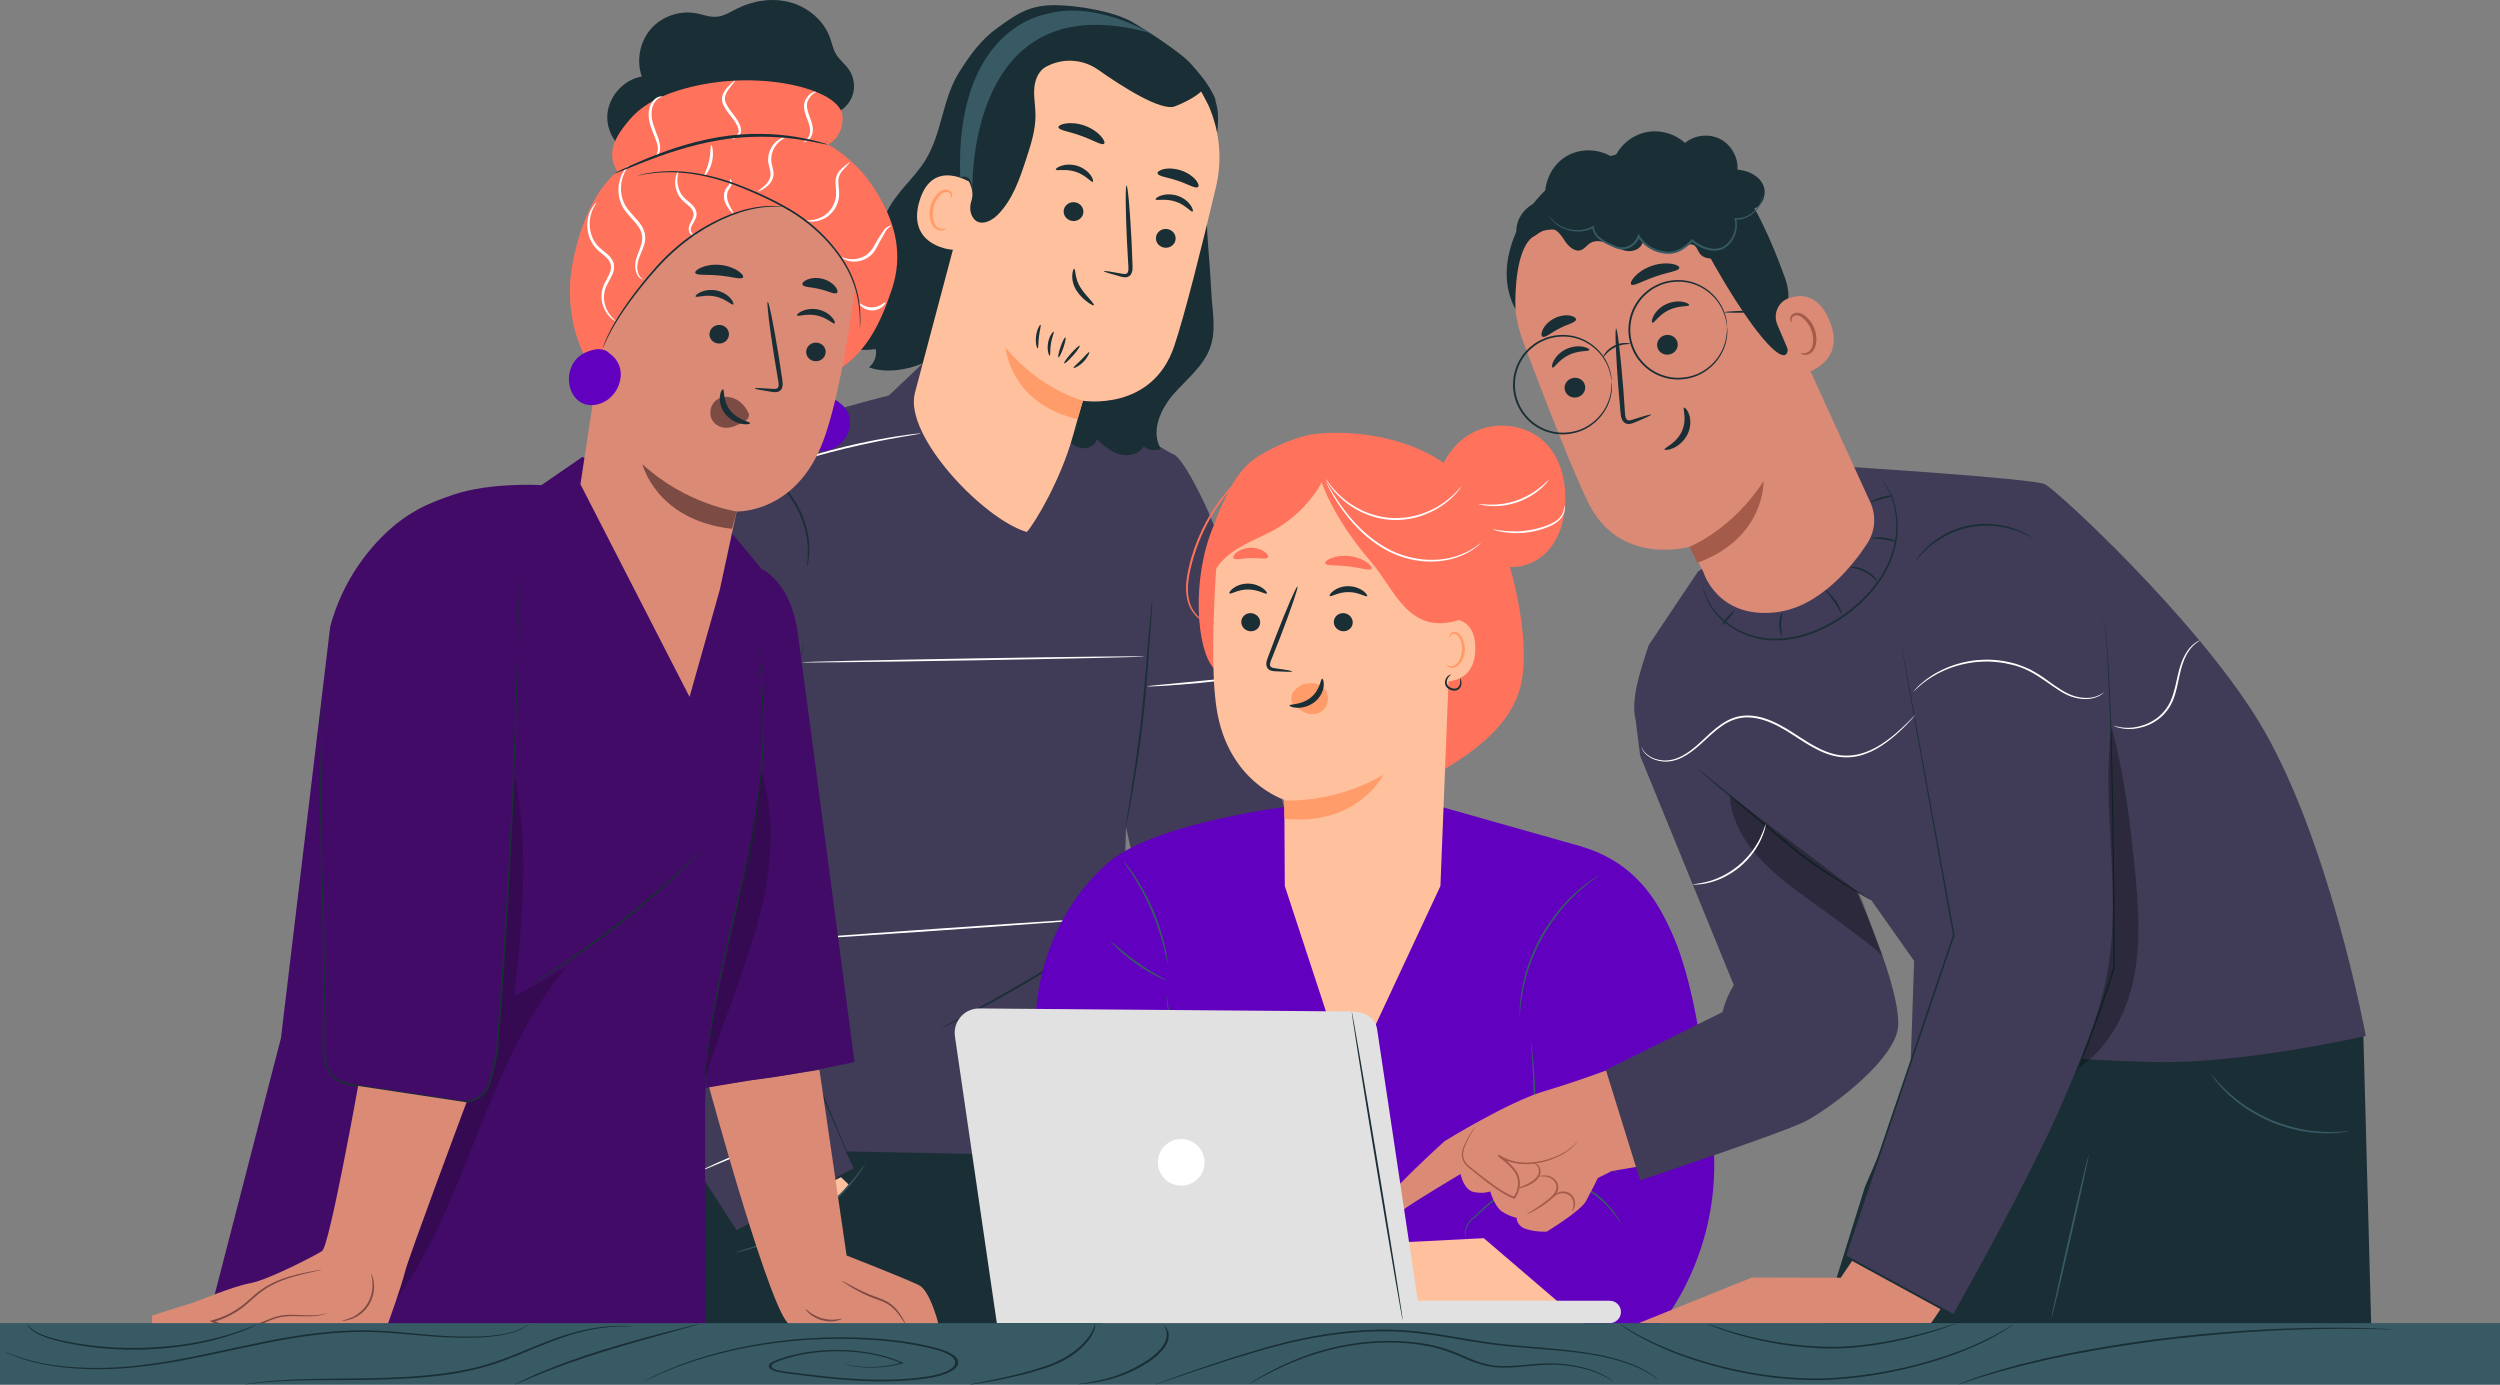 <svg xmlns="http://www.w3.org/2000/svg" id="Capa_2" viewBox="0 0 958.16 530.67"><rect x="0" y="0" width="958.16" height="530.67" fill="#808080" stroke="none"/><defs><style>      .cls-1 {        fill: #ff9c6a;      }      .cls-2 {        fill: #ff735d;      }      .cls-3 {        opacity: .3;      }      .cls-4 {        fill: #fff;      }      .cls-5 {        fill: #375a64;      }      .cls-6 {        fill: #1a2e35;      }      .cls-7 {        fill: #db8a76;      }      .cls-8 {        fill: #ffc19d;      }      .cls-9 {        fill: #7c4b43;      }      .cls-10 {        fill: #430b68;      }      .cls-11 {        fill: #a45b4a;      }      .cls-12 {        opacity: .2;      }      .cls-13 {        fill: #6200c0;      }      .cls-14 {        fill: #403b56;      }      .cls-15 {        fill: #e1e1e1;      }    </style></defs><g id="Capa_1-2" data-name="Capa_1"><g><g><path class="cls-8" d="M565.92,368.42s15.03-9.36,20.7-8.74l32.54,7.58s2.79,3.04-2.86,5.85c-5.56,2.76-12.8-1.23-12.8-1.23l-7.92,1.12,5.46,4.57,21.59,6.63s15.64,4.42,13.74,6.73c-1.9,2.31-6.59,2.58-13.34.67-6.75-1.91-15.31-4.33-15.31-4.33,0,0-2.68-.58,1.63,2.42,4.31,2.99,23.26,7.64,25.75,8.88,2.49,1.24,9.31,2.28,8.57,6.15-.74,3.88-9.28.75-9.28.75l-28.02-6.5s11.06,4.77,12.94,5.66c1.88.89,8.01,2.57,11.28,4.21,3.27,1.64,4.84,3.8,4.47,5.52-.68,3.1-3.54,2.76-3.54,2.76l-23.71-8.14s-10.76-4.29-11.48-4.13c-.72.15,4.2,4.74,4.2,4.74l7.57,3.88s10.92,3.66,10.95,6.69c.03,3.03-2.25,2.92-2.25,2.92l-19.92-6.87-22.23-11.26-16.66-10.22s3-11.75,2.43-12.26c-.57-.52,5.51-14.04,5.51-14.04Z"></path><path class="cls-1" d="M573.72,390.49c-.06-.22,2.08-.78,5.36-1.97,3.18-1.2,7.87-3.29,10.27-7.93,1.07-2.04,1.46-4.28,1.08-6.21l-.14-.71.78-.1c3.45-.44,6.67-1.2,8.85-1.49,2.21-.36,3.57-.38,3.57-.2,0,.13-1.24.43-3.4,1.01-2.21.53-5.11,1.44-8.97,2.03l.64-.81c.51,2.25.08,4.87-1.12,7.15-1.31,2.54-3.35,4.46-5.41,5.72-2.06,1.28-4.11,2.01-5.82,2.52-3.46.96-5.65,1.16-5.68.99Z"></path></g><g><polyline class="cls-6" points="267.97 511.85 265.33 413.66 437.52 416.99 460.96 508.16 267.97 511.85"></polyline><path class="cls-14" d="M353.65,139.28l-12.95,12.26s-48.41,12.03-56.87,20.49c-8.46,8.46-12.88,138.89-12.31,147.91.56,9.02-.03,87.41-.03,87.41,0,0-2.85,29.89,0,31.58,2.85,1.69,57.14,2.42,84.2,2.98,27.07.56,84.47,2.15,87.86-.67s-8.4-61.28-8.4-61.28l-4.69-26.96,1.45-47.15,9.9-64.85,7.33-67.1s-19.74-11.84-29.32-14.1c-9.59-2.26-66.18-20.51-66.18-20.51Z"></path><path class="cls-14" d="M496.42,327.58l-26.31-110.46c-2.09-8.77-5.1-17.29-9.05-25.4-4.08-8.39-9.13-17.52-11.91-17.84-16.31-1.88-24.81,47.93-24.81,47.93v63.16l15.4,68.4c2.36,10.5,10.11,18.95,20.37,22.21l104.41,33.23,12.1-51.83-80.2-29.41Z"></path><path class="cls-14" d="M309.91,162.15s-39.67,5.61-52.48,35.88c0,0-39.65,154.33-33.02,174.66,6.63,20.33,57.88,98.77,57.88,98.77l44.94-23.72s-43.91-91.15-43.91-101.2,26.6-184.39,26.6-184.39Z"></path><path class="cls-6" d="M327.22,447.74s-.1-.16-.25-.49c-.17-.37-.39-.85-.67-1.47-.59-1.34-1.43-3.25-2.5-5.7-2.16-5-5.25-12.17-9.07-21.01-7.61-17.8-18.09-42.33-29.67-69.42-.53-1.25-1.06-2.49-1.55-3.64l-.03-.08v-.06c.11-1.87.49-3.6.83-5.34.38-1.73.75-3.44,1.17-5.13.8-3.39,1.65-6.7,2.48-9.96,1.7-6.5,3.34-12.77,4.9-18.73,3.15-11.91,5.95-22.61,8.23-31.61,2.3-8.99,4.02-16.28,5.22-21.3.58-2.49,1.03-4.43,1.34-5.8.15-.63.27-1.13.37-1.5.09-.34.14-.51.15-.51s-.01.18-.08.52c-.07.38-.17.88-.3,1.52-.29,1.37-.69,3.33-1.21,5.83-1.12,5.05-2.77,12.36-5,21.37-2.21,9.01-4.97,19.73-8.08,31.65-1.55,5.96-3.17,12.23-4.86,18.73-.83,3.26-1.67,6.57-2.47,9.95-.77,3.36-1.68,6.85-1.97,10.29l-.03-.14c.49,1.15,1.02,2.4,1.55,3.64,11.5,27.13,21.92,51.68,29.47,69.5,3.73,8.88,6.75,16.08,8.86,21.1,1.02,2.47,1.81,4.4,2.37,5.75.25.63.45,1.13.6,1.5.13.34.19.52.18.52Z"></path><path class="cls-6" d="M441.62,229.37s.03.31,0,.9c-.03.66-.08,1.51-.13,2.56-.15,2.32-.36,5.51-.61,9.42-.57,7.95-1.25,18.94-2.51,31.04-1.27,12.11-3.06,22.99-4.42,30.84-.69,3.93-1.27,7.1-1.7,9.29-.21,1.03-.38,1.86-.51,2.52-.12.57-.2.87-.23.87-.03,0,0-.31.08-.89.1-.66.22-1.5.37-2.54.36-2.29.86-5.46,1.47-9.32,1.23-7.87,2.93-18.75,4.2-30.83,1.26-12.08,2.03-23.07,2.73-31.01.35-3.9.64-7.09.85-9.4.11-1.05.2-1.89.27-2.55.07-.58.12-.89.14-.89Z"></path><path class="cls-8" d="M288.21,468.33l4.45,8.2s22.07-8.41,32.56-22.58l-2.9-2.79-34.11,17.16Z"></path><path class="cls-5" d="M331.73,445.94s-.41.77-1.27,2.09c-.42.66-.95,1.47-1.63,2.36-.68.89-1.4,1.95-2.33,3-.91,1.08-1.89,2.28-3.05,3.46-1.11,1.23-2.4,2.45-3.75,3.73-2.76,2.51-5.95,5.1-9.54,7.48-3.6,2.37-7.2,4.34-10.56,5.95-3.38,1.57-6.5,2.82-9.17,3.7-1.32.48-2.55.82-3.62,1.15-1.07.33-2,.57-2.77.75-1.53.37-2.38.55-2.39.51-.01-.05.81-.33,2.31-.78.75-.22,1.67-.5,2.72-.87,1.05-.36,2.27-.73,3.57-1.24,2.64-.94,5.71-2.24,9.06-3.83,3.32-1.64,6.88-3.6,10.45-5.95,3.55-2.37,6.73-4.91,9.49-7.37,1.36-1.26,2.65-2.45,3.77-3.65,1.17-1.16,2.17-2.32,3.09-3.37.95-1.03,1.69-2.06,2.4-2.92.71-.86,1.27-1.64,1.73-2.27.93-1.27,1.46-1.95,1.5-1.93Z"></path><path class="cls-6" d="M309.31,217.25c-.17-.03.43-2.61.3-6.81-.04-1.05-.09-2.2-.29-3.42-.11-1.23-.43-2.51-.72-3.87-.7-2.68-1.73-5.56-3.2-8.41-1.52-2.82-3.31-5.3-5.13-7.39-.96-1-1.83-1.99-2.78-2.78-.89-.85-1.81-1.55-2.65-2.17-3.4-2.48-5.86-3.44-5.79-3.6.02-.05.63.19,1.72.67.55.23,1.21.53,1.93.98.73.43,1.59.87,2.44,1.52.88.61,1.83,1.29,2.76,2.14.99.78,1.9,1.77,2.89,2.78,1.88,2.11,3.73,4.62,5.28,7.5,1.5,2.9,2.53,5.85,3.21,8.59.27,1.39.58,2.7.67,3.95.18,1.25.2,2.41.21,3.48.06,1.07-.07,2.03-.12,2.87-.04.85-.16,1.57-.28,2.15-.22,1.17-.37,1.81-.42,1.8Z"></path><path class="cls-4" d="M303.34,259.76c-.05.2-13.14-2.78-29.24-6.66-16.1-3.88-29.12-7.18-29.07-7.38.05-.2,13.14,2.78,29.24,6.66,16.1,3.88,29.11,7.18,29.07,7.38Z"></path><path class="cls-4" d="M438.81,251.6c0,.2-29.47.87-65.83,1.49-36.37.62-65.84.96-65.85.75,0-.2,29.47-.87,65.84-1.49,36.36-.62,65.84-.96,65.84-.75Z"></path><path class="cls-4" d="M480.97,259c0,.05-.56.17-1.6.35-1.04.18-2.54.4-4.4.65-3.72.51-8.87,1.13-14.57,1.69-5.7.56-10.88.96-14.63,1.18-1.87.11-3.39.19-4.44.22-1.05.03-1.63.02-1.64-.03,0-.05.57-.14,1.62-.26,1.2-.12,2.68-.27,4.42-.45,3.91-.37,8.98-.86,14.59-1.4,5.61-.57,10.68-1.08,14.58-1.47,1.74-.17,3.22-.31,4.43-.42,1.05-.09,1.63-.11,1.64-.06Z"></path><path class="cls-4" d="M284.55,340.04c-.03.2-12.67-1.45-28.23-3.68-15.56-2.24-28.15-4.21-28.12-4.41.03-.2,12.67,1.45,28.23,3.68,15.56,2.23,28.15,4.21,28.12,4.41Z"></path><path class="cls-4" d="M428.19,351.55c.01.2-30.54,2.48-68.24,5.08-37.71,2.6-68.28,4.54-68.3,4.34-.01-.2,30.54-2.48,68.25-5.08,37.7-2.6,68.28-4.54,68.29-4.34Z"></path><path class="cls-4" d="M493.62,329.36s-.59.59-1.74,1.55c-1.25,1.04-2.9,2.4-4.89,4.04-4.13,3.4-9.82,8.12-16.01,13.44-6.2,5.32-11.73,10.22-15.72,13.79-1.93,1.71-3.52,3.14-4.73,4.22-1.12.99-1.76,1.52-1.8,1.48-.03-.04.54-.64,1.6-1.69,1.06-1.06,2.62-2.56,4.58-4.39,3.9-3.67,9.38-8.64,15.59-13.97,6.2-5.32,11.95-9.98,16.17-13.28,2.11-1.65,3.83-2.97,5.04-3.86,1.2-.89,1.88-1.36,1.92-1.32Z"></path><path class="cls-4" d="M315.16,429.44s-.63.35-1.81.85c-1.32.54-3,1.24-5.02,2.07-4.37,1.79-10.16,4.17-16.56,6.79-6.38,2.68-12.16,5.1-16.51,6.92-2.01.84-3.7,1.54-5.01,2.08-1.19.48-1.86.73-1.88.68-.02-.05.61-.38,1.76-.94,1.15-.56,2.83-1.35,4.92-2.3,4.17-1.9,9.97-4.45,16.44-7.13,6.46-2.68,12.36-4.99,16.66-6.59,2.15-.8,3.89-1.44,5.1-1.85,1.21-.42,1.89-.63,1.91-.58Z"></path><path class="cls-4" d="M553.3,350.77c.05.01-.05.74-.28,2.04-.22,1.31-.6,3.19-1.11,5.51-1.02,4.63-2.65,10.99-4.86,17.89-2.21,6.9-4.58,13.02-6.44,17.38-.93,2.18-1.72,3.93-2.29,5.13-.57,1.2-.91,1.85-.96,1.83-.05-.02.2-.71.69-1.94.54-1.36,1.24-3.11,2.07-5.21,1.73-4.4,4.02-10.53,6.22-17.41,2.2-6.88,3.9-13.19,5.05-17.78.54-2.2.99-4.02,1.34-5.45.32-1.29.51-1.99.56-1.98Z"></path><path class="cls-4" d="M353.04,166.11c0,.05-.81.21-2.28.46-1.6.27-3.7.63-6.24,1.07-5.26.92-12.51,2.33-20.43,4.24-7.92,1.92-15.02,3.98-20.12,5.56-2.46.77-4.49,1.41-6.04,1.9-1.43.45-2.22.68-2.24.63-.02-.05.75-.37,2.14-.9,1.4-.54,3.44-1.27,5.97-2.13,5.07-1.72,12.16-3.86,20.11-5.78,7.94-1.92,15.23-3.25,20.52-4.04,2.65-.4,4.8-.68,6.28-.84,1.49-.16,2.31-.23,2.32-.18Z"></path></g><g><path class="cls-6" d="M460.76,31.19c10.55,9.09,4.64,23.34,2.52,37.1-2.12,13.76.35,28.86.91,42.77.3,7.36,2.1,14.96-.29,21.92-2.5,7.28-9.03,12.26-14.1,18.06-5.07,5.79-8.87,14.41-4.87,20.99-2.17.85-4.77.49-6.63-.92-1.72,3.06-5.92,3.97-9.29,2.98-3.37-.99-6.1-3.41-8.71-5.76-.39,2.52-3.45,3.89-5.95,3.37-2.5-.52-4.5-2.34-6.29-4.15-1.8-1.81-3.63-3.74-6.03-4.59-5.34-1.89-11.57,2.16-16.74-.14-7.1-3.15-6.43-15.44-13.78-17.96-3.46-1.19-7.18.44-10.81.84-3.64.4-7.52-2.81-7.03-6.43-6.24,2.61-14.28,3.85-20.63,1.52,2.07-1.63,3.11-4.46,2.58-7.03-4.61.81-9.45.22-13.73-1.68,3.88-.94,7.29-3.65,9.09-7.22-3.91.64-8.1-.85-10.72-3.82,7.91.08,13.44-8.11,15.1-15.85,1.66-7.74,1.08-16.02,4.24-23.28,3.43-7.9,10.77-13.4,15.23-20.77,6.22-10.27,6.39-23.38,12.82-33.52,4.21-6.64,8.23-12.3,14.6-16.91,8.05-5.83,12.67-8.85,22.61-8.72,8.33.11,22.59,2.43,29.7,6.79,12.64,7.74,26.05,16.37,31.66,30.09"></path><g><g><path class="cls-6" d="M367.26,92.14c-.6-10.99-1.13-22.05.17-32.98,1.3-10.93,4.55-21.82,10.91-30.81.96-1.36,8.45-10.23,10.02-9.64,1.12.42-4.35,9.09-4.04,10.24,3.01,10.98,1.47,22.81-2.33,33.54-3.8,10.73-8.71,19.98-14.72,29.65"></path><path class="cls-8" d="M393.55,203.9c-16.4-4.74-47.27-36.85-42.89-53.35l26.35-99.28c6.23-26.9,27.08-45.69,53.79-38.71l2.43.79c24.47,7.94,38.74,33.33,32.8,58.37-5.53,23.28-11.94,48.92-16.03,61.04-8.49,25.1-34.96,20.84-34.96,20.84-.06-.02-1.72,5.89-3.8,13.38-4.67,16.83-14.5,33.33-17.69,36.92h0Z"></path><path class="cls-1" d="M415.04,153.59s-16.19-4.22-29.66-20.34c0,0,1.75,21.5,27.63,27.39l2.04-7.05Z"></path><path class="cls-6" d="M450.46,92.32c-.55,1.92-2.63,3.04-4.65,2.51-2.01-.54-3.21-2.53-2.66-4.45.55-1.92,2.63-3.04,4.64-2.51,2.02.54,3.21,2.53,2.66,4.45Z"></path><path class="cls-6" d="M457.07,81.08c-.6.32-2.67-2.58-6.55-3.82-3.85-1.3-7.34-.23-7.61-.84-.14-.28.59-.98,2.12-1.48,1.51-.5,3.87-.7,6.28.09,2.41.8,4.15,2.34,5.02,3.63.89,1.3,1.02,2.28.73,2.42Z"></path><path class="cls-6" d="M415.1,82.08c-.55,1.92-2.63,3.04-4.65,2.5-2.01-.54-3.21-2.52-2.66-4.45.55-1.92,2.63-3.04,4.65-2.51,2.02.54,3.21,2.53,2.66,4.45Z"></path><path class="cls-6" d="M418.82,69.67c-.6.32-2.67-2.58-6.55-3.82-3.85-1.3-7.34-.23-7.61-.84-.14-.28.59-.98,2.12-1.48,1.51-.5,3.87-.7,6.28.09,2.41.8,4.15,2.34,5.02,3.63.89,1.3,1.02,2.28.73,2.42Z"></path><path class="cls-6" d="M423.06,103.93c.05-.23,2.6.14,6.66.91,1.02.22,2.02.33,2.41-.3.46-.64.4-1.84.29-3.15-.15-2.69-.31-5.52-.48-8.48-.58-12.04-.66-21.81-.18-21.83.49-.02,1.35,9.72,1.94,21.76.12,2.96.24,5.78.34,8.48,0,1.24.24,2.73-.75,4.05-.51.65-1.41.95-2.09.92-.7-.01-1.26-.18-1.76-.31-3.99-1.06-6.43-1.83-6.38-2.06Z"></path><path class="cls-6" d="M423.17,55.08c-.85.82-4.27-1.44-8.81-3.02-4.51-1.67-8.59-2.11-8.72-3.28-.04-.55,1.02-1.19,2.89-1.47,1.86-.28,4.52-.11,7.23.86,2.71.98,4.87,2.54,6.12,3.94,1.26,1.4,1.68,2.57,1.29,2.97Z"></path><path class="cls-6" d="M459.09,71.73c-1.08.63-3.97-1.26-7.76-2.48-3.76-1.33-7.22-1.57-7.67-2.73-.19-.55.59-1.28,2.26-1.68,1.65-.41,4.18-.37,6.78.5,2.6.88,4.62,2.38,5.66,3.69,1.07,1.32,1.23,2.37.74,2.69Z"></path><path class="cls-8" d="M373.02,70.6c-.37-.33-15.65-10.74-20.69,6.67-5.04,17.41,13.48,18.87,13.65,18.38.17-.49,7.04-25.05,7.04-25.05Z"></path><path class="cls-1" d="M362.57,87.52c-.06-.08-.36.12-.95.21-.57.08-1.47,0-2.28-.61-1.64-1.21-2.35-4.57-1.52-7.74.41-1.6,1.18-3.01,2.1-4.1.9-1.12,1.98-1.77,2.95-1.67.98.05,1.48.8,1.55,1.35.09.55-.12.87-.03.93.04.06.46-.18.53-.94.03-.37-.06-.84-.37-1.29-.32-.46-.88-.81-1.55-.93-1.37-.3-2.94.59-3.95,1.78-1.09,1.18-1.99,2.75-2.46,4.55-.9,3.54-.06,7.34,2.25,8.8,1.13.67,2.26.6,2.91.34.66-.27.87-.64.82-.69Z"></path><path class="cls-6" d="M462.84,39.63c3.26-.77-2.65-12.29-8.71-17.38-9.16-7.69-24.35-15.11-34.79-15.07-12.57.04-23.86,3.13-32.67,12.09-8.81,8.96-14.47,20.69-17.51,32.89-.93,3.72-1.62,7.67-.53,11.35,1.36,4.54,5.35,8.28,3.66,13.54-.62,1.92-.61,4.04.32,5.83,2.24,4.29,7.04,2.19,9.73-.5,5.75-5.76,8.46-13.8,10.99-21.54,1.8-5.5,3.61-11.12,3.54-16.9-.04-3.15-.64-6.28-.51-9.42.14-3.15,1.16-6.47,3.67-8.37.41-.31,1.04-.66,1.82-1.04,6.15-2.95,13.43-2.31,19.02,1.62,8.85,6.23,24.18,16.12,29.5,14.01,7.65-3.03,10.03-5.74,10.03-5.74l2.44,4.63Z"></path></g><path class="cls-6" d="M411.7,103.02c-.25-.03-.65.88-.74,2.48-.11,1.58.33,3.94,1.72,6,1.35,2.07,3.03,3.47,4.27,4.37,1.25.9,2.12,1.3,2.29,1.11.18-.2-.4-.98-1.39-2.11-.98-1.13-2.4-2.6-3.57-4.4-2.43-3.57-1.98-7.42-2.58-7.45Z"></path></g><g><path class="cls-2" d="M372.66,72.99c.01.35.02.71.02,1.1,0,0-.02-.4-.02-1.1Z"></path><path class="cls-5" d="M368.02,68.07s4.32-2.52,4.64,4.92c-.08-9.6,1.65-78.82,68.04-60.36,0,0-21.42-12.78-39.9-7.15,0,0-34.91,5.11-32.78,62.59Z"></path></g><path class="cls-6" d="M411.46,140.99c.14.26,2.01-.53,3.73-2.27,1.73-1.74,2.51-3.6,2.25-3.75-.28-.16-1.43,1.33-3.05,2.95-1.61,1.63-3.1,2.79-2.93,3.07Z"></path><path class="cls-6" d="M407.86,139.26c.23.21,1.76-1.13,3.4-2.99,1.65-1.86,2.79-3.54,2.56-3.74-.23-.21-1.76,1.13-3.4,2.99-1.65,1.86-2.79,3.53-2.56,3.74Z"></path><path class="cls-6" d="M405.67,136.97c.3.1,1.13-1.53,1.86-3.64.73-2.12,1.09-3.91.79-4.01-.29-.1-1.13,1.53-1.86,3.64-.73,2.11-1.09,3.91-.79,4.01Z"></path><path class="cls-6" d="M402.35,136.33c.32-.08.02-2.16.44-4.65.39-2.5,1.35-4.38,1.07-4.55-.23-.19-1.74,1.6-2.19,4.37-.47,2.76.39,4.94.67,4.84Z"></path><path class="cls-6" d="M397.7,133.54c.32-.06.19-2.09.5-4.53.28-2.45.89-4.39.59-4.52-.27-.14-1.4,1.75-1.71,4.39-.33,2.64.34,4.74.63,4.67Z"></path></g><path class="cls-6" d="M419.91,359.65s-.17.17-.54.45c-.44.31-.98.7-1.62,1.16-1.42.99-3.5,2.39-6.08,4.09-5.18,3.4-12.42,7.95-20.59,12.69-8.17,4.75-15.72,8.79-21.23,11.6-2.76,1.41-5,2.52-6.57,3.26-.72.33-1.32.61-1.81.84-.42.18-.64.27-.65.25-.01-.02.19-.15.59-.38.47-.26,1.05-.58,1.75-.96,1.63-.87,3.81-2.04,6.46-3.46,5.45-2.93,12.94-7.04,21.1-11.78,8.16-4.74,15.44-9.21,20.68-12.5,2.55-1.6,4.64-2.91,6.21-3.89.68-.41,1.24-.76,1.7-1.04.39-.23.61-.34.62-.32Z"></path><path class="cls-6" d="M496.37,327.41c.12.21-4.91,2.63-9.83,7.3-4.97,4.63-7.68,9.51-7.88,9.38-.08-.04.5-1.31,1.72-3.2,1.22-1.89,3.15-4.36,5.65-6.72,2.51-2.36,5.09-4.13,7.05-5.24,1.96-1.11,3.26-1.61,3.3-1.53Z"></path><g><path class="cls-13" d="M494.92,308.93s-50.55,5.99-69.23,20.93c-2.94,2.35-5.68,5.08-8.21,7.99-11.8,13.56-18.71,30.69-20.34,48.59l-6.77,74.34.54,12.27c.85,19.17,16.61,34.29,35.8,34.35l208.86,1.46s27.44-30.62,20.25-78.1c-1.69-11.18-4.4-49.48-14.98-73.04-5.6-12.46-14.16-27.86-36.77-33.87l-52.76-14.92h-56.4Z"></path><path class="cls-5" d="M447.54,369.39c-.05,0-.2-.58-.43-1.66-.22-1.08-.58-2.63-1.05-4.53-.95-3.81-2.53-9.01-4.89-14.5-2.38-5.49-5.08-10.21-7.2-13.51-1.06-1.65-1.95-2.97-2.58-3.87-.62-.91-.95-1.42-.91-1.45.04-.03.44.43,1.14,1.28.71.85,1.66,2.13,2.78,3.76,2.25,3.25,5.05,7.96,7.44,13.51,2.39,5.55,3.9,10.82,4.72,14.68.41,1.93.69,3.51.83,4.6.14,1.09.2,1.7.15,1.71Z"></path><path class="cls-5" d="M456.31,454.19c-.2.03-2.44-16.22-4.99-36.29-2.55-20.07-4.46-36.36-4.25-36.39.2-.03,2.44,16.22,4.99,36.29,2.55,20.07,4.46,36.36,4.25,36.38Z"></path><path class="cls-5" d="M447.07,375.78c-.04.08-1.42-.44-3.56-1.51-2.14-1.06-5.01-2.71-7.99-4.8-2.98-2.1-5.5-4.25-7.22-5.91-1.72-1.65-2.68-2.78-2.62-2.84.08-.08,1.17.91,2.97,2.45,1.8,1.54,4.34,3.61,7.29,5.69,2.95,2.08,5.76,3.77,7.81,4.95,2.06,1.18,3.36,1.87,3.31,1.97Z"></path><path class="cls-5" d="M582.42,389.53c-.05,0-.05-.9,0-2.54,0-.82.05-1.82.19-2.97.13-1.15.21-2.48.5-3.92.24-1.45.51-3.03.95-4.69.36-1.69.94-3.44,1.5-5.29,1.26-3.66,2.93-7.6,5.1-11.51,2.22-3.89,4.72-7.36,7.2-10.34,1.29-1.45,2.48-2.85,3.74-4.03,1.2-1.24,2.41-2.3,3.52-3.25,1.08-.99,2.17-1.75,3.09-2.46.91-.72,1.75-1.27,2.44-1.71,1.38-.89,2.15-1.35,2.17-1.31.03.04-.69.59-2.01,1.55-.67.47-1.47,1.05-2.35,1.8-.89.74-1.95,1.52-3,2.53-1.08.97-2.26,2.04-3.43,3.28-1.23,1.19-2.39,2.59-3.66,4.04-2.43,2.97-4.88,6.41-7.07,10.26-2.15,3.87-3.82,7.75-5.1,11.37-.58,1.83-1.18,3.55-1.56,5.22-.46,1.64-.76,3.21-1.03,4.63-.32,1.42-.44,2.73-.6,3.87-.18,1.14-.26,2.13-.32,2.95-.13,1.62-.23,2.52-.28,2.52Z"></path><path class="cls-5" d="M561.61,474.91s-.29-.9-.16-2.62c.11-1.66.95-4.37,3.75-6.11l-.06.05c4.38-4.68,11.64-10.75,21.41-14.9l-.22.29c.29-2.67.59-5.45.8-8.31.97-12.2.84-23.3.43-31.31-.19-4.01-.47-7.24-.63-9.48-.09-1.06-.16-1.91-.21-2.58-.04-.59-.05-.9-.02-.9.03,0,.08.3.17.89.09.66.21,1.51.35,2.56.25,2.23.61,5.47.87,9.48.54,8.02.76,19.16-.21,31.4-.21,2.86-.51,5.65-.81,8.33l-.02.21-.2.08c-9.68,4.08-16.91,10-21.36,14.55l-.02.02-.04.02c-1.28.73-2.2,1.83-2.77,2.85-.59,1.04-.83,2.05-.94,2.88-.2,1.66,0,2.59-.09,2.59Z"></path><path class="cls-5" d="M621.2,468.89c-.12.07-1.21-1.98-3.58-4.82-2.36-2.83-6.14-6.4-11.15-8.99-2.5-1.28-5.01-2.29-7.37-2.87-2.36-.61-4.55-.82-6.4-.84-3.7-.03-5.98.43-6,.28,0-.05.55-.2,1.58-.38,1.03-.18,2.54-.38,4.42-.43,1.88-.04,4.14.12,6.56.71,2.43.57,5,1.57,7.55,2.88,5.13,2.64,8.94,6.36,11.22,9.32,1.15,1.48,1.96,2.77,2.47,3.68.51.92.74,1.45.7,1.47Z"></path><path class="cls-5" d="M620.18,449.44c-.06.13-1.74-.67-4.62-1.38-1.43-.39-3.19-.65-5.13-.89-1.95-.17-4.11-.25-6.38-.16-4.53.21-8.59,1-11.47,1.75-2.89.75-4.63,1.38-4.67,1.27-.02-.05.4-.25,1.17-.58.77-.34,1.92-.75,3.36-1.19,2.87-.89,6.97-1.78,11.58-1.99,2.3-.09,4.5,0,6.48.22,1.98.28,3.75.6,5.19,1.06.73.19,1.37.44,1.93.65.57.2,1.04.4,1.41.6.76.37,1.16.59,1.14.64Z"></path><g><g><path class="cls-2" d="M580.59,224.66c-4.16-17.7-11.62-35.79-26.28-46.54-13.07-9.58-32.13-13.23-48.29-12.02-7.96.59-16.83,4.56-23.65,8.72-9.34,5.7-13.01,16.75-17.28,26.82-8.55,20.18-6.51,47.06-.04,54.34l84.5,41.17c14.46-8.13,30.12-19.08,33.49-35.32,2.29-11.06.13-26.17-2.45-37.17Z"></path><g><path class="cls-8" d="M548.59,193.26l-52.78-13.73c-16.92-1.91-28.32,18.87-29.51,35.86-1.32,18.87-2.18,41.97-.04,56.07,4.31,28.36,26.01,35.09,26.01,35.09,0-.1.05,24.63.15,33.04l24.62,75,35.02-75,5.39-136.17c.14-5.17-3.71-9.59-8.85-10.17Z"></path><path class="cls-6" d="M475.73,238.25c-.08,1.92,1.48,3.57,3.48,3.69,2,.12,3.69-1.33,3.77-3.25.08-1.92-1.48-3.57-3.47-3.69-2-.12-3.69,1.33-3.77,3.25Z"></path><path class="cls-6" d="M471.22,227.44c.45.48,3.21-1.54,7.12-1.5,3.91-.02,6.76,2.01,7.19,1.54.21-.21-.24-1.07-1.49-1.99-1.22-.91-3.32-1.81-5.75-1.82-2.44,0-4.49.88-5.67,1.79-1.21.91-1.62,1.77-1.4,1.98Z"></path><path class="cls-6" d="M511.2,238.25c-.08,1.92,1.48,3.57,3.48,3.69,2,.12,3.69-1.33,3.77-3.25.08-1.92-1.48-3.57-3.47-3.69-2-.12-3.69,1.33-3.77,3.25Z"></path><path class="cls-6" d="M509.65,228.43c.45.48,3.22-1.54,7.12-1.5,3.91-.02,6.76,2.01,7.19,1.54.21-.21-.24-1.07-1.49-1.99-1.22-.91-3.31-1.81-5.75-1.82-2.43,0-4.49.88-5.67,1.79-1.21.91-1.62,1.77-1.4,1.98Z"></path><path class="cls-6" d="M495.26,257.33c.02-.22-2.41-.66-6.34-1.19-1-.11-1.94-.31-2.1-1-.23-.72.19-1.8.69-2.95.96-2.41,1.95-4.93,3-7.58,4.17-10.79,7.2-19.67,6.77-19.84-.44-.16-4.17,8.45-8.35,19.25-1,2.66-1.97,5.2-2.88,7.63-.39,1.13-1.04,2.41-.54,3.91.26.75.99,1.29,1.63,1.47.64.2,1.2.21,1.69.25,3.96.24,6.42.27,6.44.05Z"></path><path class="cls-1" d="M492.19,306.76l.16,7.05c28.33,2.84,37.85-16.91,37.85-16.91-18.96,11.22-38.01,9.86-38.01,9.86Z"></path><path class="cls-1" d="M508.13,264.71c-1.11-1.83-3.13-2.8-5.2-2.88-2.99-.12-5.51.89-7.47,3.64-.67.79-.63,3.04-.36,3.66.27.62.06.32.54.75,1.74,1.56,3.57,3.11,5.82,3.66,2.24.55,5.01-.15,6.49-2.34,1.32-1.94,1.29-4.66.18-6.49Z"></path><path class="cls-6" d="M506.75,260.11c-.64-.04-.67,4.2-4.33,7.19-3.65,3-8.17,2.49-8.2,3.08-.06.27,1,.83,2.91.9,1.87.08,4.61-.51,6.85-2.33,2.23-1.83,3.2-4.29,3.35-6.03.17-1.77-.29-2.83-.58-2.8Z"></path><path class="cls-2" d="M507.89,215.9c.38,1.07,4.28.59,8.87,1.17,4.6.49,8.28,1.86,8.9.91.27-.45-.36-1.46-1.85-2.5-1.47-1.04-3.83-2.03-6.59-2.36-2.75-.32-5.28.1-6.95.77-1.69.67-2.54,1.5-2.38,2Z"></path><path class="cls-2" d="M472.74,213.94c.68.89,3.38-.01,6.62-.03,3.24-.13,5.98.64,6.61-.29.28-.45-.15-1.34-1.34-2.19-1.18-.85-3.15-1.54-5.37-1.49-2.23.06-4.16.85-5.29,1.75-1.15.9-1.53,1.82-1.23,2.25Z"></path><path class="cls-8" d="M549.81,237.9c.39-.18,15.77-5.06,15.63,10.75-.14,15.81-15.99,12.41-16.01,11.96-.02-.45.38-22.71.38-22.71Z"></path><path class="cls-1" d="M554.32,254.66c.07-.05.27.2.74.41.45.21,1.23.36,2.06.06,1.68-.6,3.11-3.24,3.21-6.09.05-1.44-.24-2.81-.74-3.95-.47-1.16-1.21-1.98-2.05-2.13-.84-.2-1.44.3-1.63.74-.22.44-.12.76-.2.78-.04.04-.34-.27-.2-.92.07-.31.26-.68.63-.99.38-.31.94-.46,1.53-.39,1.22.1,2.31,1.23,2.86,2.48.62,1.26.98,2.8.92,4.42-.13,3.19-1.79,6.15-4.08,6.79-1.11.28-2.04-.06-2.52-.44-.49-.39-.57-.75-.51-.78Z"></path></g><path class="cls-6" d="M559.54,259.93c.07-.07.68.67.59,2.08-.05.67-.28,1.59-1.12,2.22-.85.61-2.03.6-3.03.22-1-.37-1.9-1.18-2.1-2.19-.21-.97.07-1.84.43-2.43.78-1.22,1.78-1.34,1.77-1.25.07.12-.74.43-1.27,1.52-.25.53-.41,1.26-.21,1.98.17.71.84,1.3,1.67,1.62.83.32,1.75.31,2.33-.08.6-.38.87-1.1.98-1.68.22-1.21-.14-1.96-.03-2.01Z"></path><path class="cls-2" d="M465.02,219.88c2.13-4.58,6.28-7.93,10.67-10.43,4.39-2.5,9.15-4.32,13.52-6.86,10.04-5.83,17.77-15.5,21.25-26.58-7.78-4.02-17.47-3.56-25.32.33-7.85,3.89-13.89,10.93-17.5,18.9-3.61,7.98-4.92,16.85-4.83,25.61"></path><path class="cls-2" d="M553.44,189.03c-11.69-11.11-33.78-17.24-49.03-12.04,2.26,13.31,12.31,28.26,21.15,38.47,8.89,10.27,14.26,28.27,33.61,22.16,1.33-.42,2.86.79,4.06.09,1.02-.6,1.5-1.8,1.87-2.93,5.09-15.79.37-34.31-11.65-45.74Z"></path><path class="cls-2" d="M465.91,239.09s-1.01.29-2.78-.16c-1.75-.42-4.21-1.77-6.08-4.47-1.93-2.67-2.77-6.69-2.4-10.93.17-2.13.56-4.33,1.11-6.57.51-2.25,1.22-4.53,2-6.85,3.23-9.26,8.19-16.77,12.31-21.64,2.04-2.47,3.92-4.26,5.2-5.5.61-.54,1.12-.98,1.55-1.35.36-.3.56-.45.58-.43.04.04-.65.75-1.91,2.01-1.21,1.3-3.01,3.14-4.98,5.64-3.99,4.92-8.8,12.39-12,21.54-.77,2.29-1.48,4.54-1.99,6.77-.56,2.21-.96,4.37-1.14,6.44-.4,4.13.36,7.97,2.13,10.55,1.73,2.62,4.03,4,5.69,4.49,1.68.52,2.7.36,2.69.46Z"></path></g><path class="cls-2" d="M599.95,190.81c-.05-7.42-2.09-15.1-7.14-20.54-7.01-7.54-19.28-9.24-28.4-4.45-9.11,4.79-14.62,15.37-14.01,25.65.62,10.28,7.02,19.86,15.94,25.01l6.52-.74c6.55,3.44,15.13,1,20.17-4.41,5.04-5.41,6.98-13.13,6.92-20.52Z"></path><path class="cls-4" d="M560.09,186.45s-.09.2-.33.53c-.25.33-.57.84-1.09,1.42-.99,1.21-2.57,2.84-4.8,4.53-2.22,1.7-5.14,3.38-8.64,4.61-3.49,1.24-7.58,1.94-11.87,1.73-4.29-.26-8.28-1.41-11.61-3.02-3.34-1.61-6.06-3.6-8.08-5.53-2.03-1.93-3.43-3.72-4.28-5.03-.45-.63-.72-1.18-.93-1.53-.2-.36-.29-.55-.27-.57.15-.11,1.73,3.03,5.83,6.74,2.03,1.85,4.73,3.76,8.02,5.3,3.28,1.54,7.18,2.65,11.36,2.9,4.18.2,8.18-.47,11.61-1.64,3.44-1.17,6.33-2.78,8.55-4.39,4.48-3.24,6.4-6.19,6.53-6.06Z"></path><path class="cls-4" d="M567.68,207.97s-.16.2-.53.54c-.38.32-.88.87-1.65,1.4-1.48,1.17-3.86,2.58-7.05,3.7-3.19,1.13-7.23,1.77-11.7,1.58-4.46-.21-9.35-1.34-14-3.6-4.62-2.31-8.56-5.35-11.72-8.48-3.18-3.13-5.64-6.32-7.52-9.1-1.89-2.78-3.24-5.15-4.11-6.81-.45-.82-.75-1.49-.97-1.93-.21-.45-.31-.69-.29-.7.02-.01.17.21.42.63.29.5.65,1.11,1.09,1.86.95,1.61,2.36,3.92,4.29,6.65,1.93,2.72,4.41,5.84,7.57,8.91,3.15,3.07,7.03,6.04,11.57,8.31,4.55,2.22,9.33,3.34,13.71,3.59,4.38.22,8.35-.35,11.5-1.4,3.15-1.03,5.54-2.35,7.05-3.43,1.52-1.07,2.3-1.76,2.35-1.7Z"></path><path class="cls-4" d="M593.62,183.84s-.2.37-.68.97c-.46.6-1.22,1.4-2.23,2.32-1,.92-2.3,1.9-3.83,2.85-1.55.92-3.33,1.81-5.3,2.5-1.97.67-3.92,1.09-5.71,1.33-1.79.2-3.42.24-4.78.14-1.36-.09-2.45-.25-3.19-.44-.74-.17-1.14-.29-1.13-.34.03-.13,1.67.2,4.34.25,2.66.06,6.37-.31,10.22-1.64,3.84-1.35,6.98-3.36,9.04-5.05,2.06-1.7,3.14-2.98,3.24-2.89Z"></path><path class="cls-4" d="M599.51,193.76s.23.43.2,1.28c-.02.84-.32,2.08-1.22,3.32-.89,1.25-2.38,2.35-4.17,3.17-1.79.82-3.83,1.51-6.04,2.01-4.42,1-8.57.91-11.49.49-1.46-.2-2.62-.49-3.42-.7-.79-.24-1.22-.39-1.2-.44.03-.13,1.79.35,4.68.62,2.88.28,6.94.29,11.26-.69,4.26-1.01,8.2-2.48,9.95-4.77.89-1.11,1.25-2.24,1.35-3.03.11-.79.02-1.24.09-1.25Z"></path></g><path class="cls-5" d="M563.76,482.84s-.27.05-.78.07c-.51.01-1.27.07-2.25.04-1.96-.01-4.79-.2-8.25-.8-6.88-1.15-16.34-4.38-24.82-11.03-8.48-6.65-13.87-15.07-16.62-21.48-1.4-3.21-2.26-5.92-2.74-7.82-.27-.94-.39-1.69-.5-2.2-.1-.5-.14-.77-.12-.78.06-.01.33,1.03.89,2.89.56,1.86,1.49,4.53,2.94,7.69,2.85,6.3,8.24,14.55,16.6,21.11,8.36,6.56,17.66,9.83,24.45,11.1,3.41.66,6.22.92,8.16,1.02,1.94.1,3.02.12,3.02.18Z"></path><path class="cls-5" d="M497.15,478.24s-.23-.1-.63-.34c-.46-.3-1.03-.67-1.71-1.11-1.57-1.04-3.68-2.44-6.25-4.15-5.29-3.47-12.61-8.28-21.3-12.47-8.68-4.19-17.15-6.6-23.39-7.47-3.12-.46-5.67-.63-7.44-.69-1.77-.06-2.75-.06-2.75-.12,0-.03.24-.06.71-.09.47-.02,1.15-.09,2.04-.08,1.78-.04,4.35.06,7.51.46,6.32.75,14.9,3.1,23.64,7.33,8.75,4.22,16.05,9.12,21.27,12.7,2.61,1.8,4.69,3.3,6.12,4.35.65.49,1.19.89,1.64,1.22.37.29.56.45.54.47Z"></path><polygon class="cls-8" points="568.68 474.55 471.56 479.47 479.08 508.07 608.52 508.67 568.68 474.55"></polygon><g><g><path class="cls-8" d="M476.07,479.24s-31.38-15.68-35.27-15.81c-2.98-.1-20.22,2.82-28.15,4.2-3.05.53-5.37,3.34-4.86,6.39.03.2.08.38.14.55,1.12,3.13,4.38,3.35,4.38,3.35,0,0-3.94,1.81-3.32,6.31.62,4.5,6.2,4.62,6.2,4.62,0,0-.29.29-.67.81-2.52,3.42-.23,8.28,4,8.59l2.54.18s-3.1,1.88-2.59,4.96c.99,5.9,14.45,5,14.45,5l46.18-.32-3.01-28.83Z"></path><path class="cls-8" d="M414.64,460.17c.44,1.93,1.53,6,5.13,7.38l18.19-3.5s-14.35-2.63-16.64-4.66c-.8-.71-1.89-1.58-3-2.16-1.93-1.01-4.17.82-3.68,2.94Z"></path></g><path class="cls-1" d="M429.32,465.17c.06.32-3.63,1.25-8.27,1.86-4.61.62-8.37,1.01-8.43.68-.06-.32,3.63-1.24,8.27-1.86,4.61-.62,8.37-1.01,8.43-.68Z"></path><path class="cls-1" d="M426.77,476.02c.08.31-3.06,1.37-7.1,1.83-4.04.48-7.34.16-7.33-.16,0-.34,3.24-.56,7.2-1.03,3.96-.45,7.16-.98,7.24-.65Z"></path><path class="cls-1" d="M435.88,473.29c.3.13.1,1.18-.83,2-.93.83-2,.9-2.09.59-.11-.32.57-.83,1.29-1.49.74-.64,1.32-1.25,1.63-1.11Z"></path><path class="cls-1" d="M430.55,487.31c.02.33-3.48,1.02-7.84,1.53-4.35.52-7.92.67-7.98.35s3.45-1.01,7.84-1.53c4.38-.52,7.95-.67,7.98-.35Z"></path><path class="cls-1" d="M440.26,480.82c.14-.06.48.26.68.97.2.69.19,1.78-.38,2.79-.57,1.01-1.51,1.58-2.2,1.77-.71.19-1.16.07-1.18-.08-.06-.32,1.5-.77,2.34-2.27.86-1.49.44-3.06.75-3.17Z"></path><path class="cls-1" d="M435.04,498.24c0,.33-3.2.69-7.16.8-3.96.11-7.18-.07-7.19-.4,0-.33,3.2-.69,7.16-.8,3.96-.11,7.18.07,7.19.4Z"></path><path class="cls-1" d="M444.38,490.91c.15-.04.44.32.52,1.04.09.7-.08,1.71-.6,2.63-1.09,1.83-2.51,2.64-2.71,2.45-.28-.25.77-1.5,1.66-3.03.92-1.54.83-2.99,1.12-3.09Z"></path></g></g><g><g><path class="cls-7" d="M352.11,492.51c-6.37-3.03-27.64-11.32-27.64-11.32l-10.4-71.14-42.36,6.36s24.65,90.67,31.23,91.29c6.58.62,44.43.05,44.43.05l12.33-.19s-3.12-12.93-7.59-15.05Z"></path><path class="cls-9" d="M322.64,505.45c.03.08-.74.5-2.12.78-1.37.29-3.37.35-5.46-.21-2.09-.56-3.8-1.61-4.84-2.54-1.06-.94-1.51-1.69-1.45-1.74.09-.08.68.54,1.77,1.33,1.09.79,2.73,1.71,4.71,2.24,1.98.52,3.86.55,5.2.4,1.34-.14,2.16-.38,2.2-.27Z"></path><path class="cls-9" d="M347.09,507.46c-.11.07-.99-1.39-2.6-3.58-.82-1.07-1.86-2.32-3.27-3.38-1.39-1.09-3.21-1.83-5.17-2.52-3.99-1.34-7.36-3.19-9.7-4.59-2.35-1.41-3.75-2.37-3.7-2.45.05-.09,1.55.7,3.96,1.99,2.42,1.28,5.75,3.02,9.7,4.35,1.96.69,3.88,1.49,5.34,2.68,1.46,1.16,2.49,2.48,3.27,3.62.78,1.14,1.32,2.11,1.69,2.79.36.68.53,1.07.49,1.09Z"></path></g><g><path class="cls-10" d="M223.2,175.14l-15.69,10.79s-19.49-1.17-33.64,3.64c-7.83,2.67-17.34,5.9-27.63,16.32-9.41,9.52-16.19,21.31-19.68,34.24l-18.88,157.72-28.75,111.29h191.31v-140.82l18.31-64.61s-4.76-7.44-4.61-10.42c.15-2.98,10.82-71.82,10.82-71.82l-21.8-26.09-49.76-20.25Z"></path><path class="cls-10" d="M292.21,218.2s10.82,5.05,13.47,23.96c2.65,18.91,21.82,164.83,21.82,164.83,0,0-21.18,4.89-40.52,7.14l-24.34,4.14-.61-97.56,30.18-102.5Z"></path><g class="cls-12"><path d="M146.71,504.72c32.51-38.98,37.63-95.52,70.55-134.15-6.72,3.77-13.43,7.54-20.15,11.32,3.57-33.59,7-68.51-4.24-100.37-5.96,75.97-21.84,151.16-47.12,223.05"></path></g><g><path class="cls-10" d="M198.87,221.25c-.73,60.16-3.49,120.29-8.27,180.26-.23,2.93-1.49,8.72-3.08,13.75-1.48,4.69-6.15,7.61-11.02,6.87l-39.25-5.92c-6.83-1.15-9.41-2.06-11.46-6.47-1.41-3.03-1.98-6.38-1.89-9.72,1.52-53.71-3.18-82.16.06-132.93"></path><path class="cls-6" d="M123.97,267.09s0,.36-.02,1.05c-.03.71-.08,1.74-.13,3.07-.14,2.7-.32,6.67-.48,11.8-.17,5.12-.28,11.39-.32,18.67,0,7.28.12,15.57.38,24.73.5,18.32,1.47,40.15,1.06,64.41-.06,3.03-.13,6.1-.2,9.2-.08,3.06.4,6.18,1.62,9.05.62,1.42,1.39,2.81,2.55,3.81,1.14,1.02,2.64,1.59,4.17,2.01,3.08.83,6.35,1.2,9.61,1.71,6.52.98,13.16,1.98,19.89,3,3.37.51,6.76,1.02,10.17,1.53,1.7.24,3.45.56,5.11.73,1.67.1,3.37-.23,4.88-.98,1.51-.75,2.81-1.9,3.74-3.29.95-1.38,1.36-3.05,1.85-4.71.93-3.31,1.73-6.65,2.22-9.99.63-6.74,1.08-13.47,1.58-20.04.96-13.16,1.79-25.85,2.51-37.95,1.43-24.2,2.4-46.01,3.06-64.33.67-18.32,1.03-33.15,1.26-43.4.11-5.11.2-9.08.26-11.8.04-1.33.06-2.35.08-3.07.02-.69.05-1.05.05-1.05,0,0,.02.35.02,1.05,0,.72,0,1.74,0,3.07-.03,2.72-.07,6.7-.12,11.81-.14,10.25-.42,25.09-1.02,43.42-.59,18.33-1.51,40.14-2.9,64.35-.7,12.1-1.52,24.8-2.47,37.97-.49,6.59-.94,13.26-1.57,20.08-.5,3.4-1.3,6.75-2.24,10.09-.48,1.64-.91,3.4-1.94,4.92-1,1.5-2.4,2.73-4.03,3.54-1.63.81-3.46,1.17-5.26,1.05-1.79-.19-3.45-.5-5.18-.74-3.41-.52-6.81-1.03-10.17-1.54-6.74-1.02-13.37-2.02-19.89-3.01-3.25-.51-6.5-.88-9.68-1.73-1.57-.43-3.18-1.04-4.45-2.17-1.28-1.11-2.09-2.6-2.73-4.07-1.27-2.98-1.76-6.21-1.67-9.34.07-3.1.14-6.17.21-9.19.44-24.23-.47-46.05-.9-64.38-.22-9.17-.3-17.46-.27-24.75.07-7.29.22-13.56.44-18.68.2-5.12.43-9.1.62-11.79.09-1.33.16-2.35.21-3.06.05-.69.1-1.04.1-1.04Z"></path></g><path class="cls-6" d="M270.24,421.75s-.02-.15-.02-.45c0-.34.02-.78.03-1.33.04-1.22.1-2.93.18-5.12.08-4.45.63-10.87,1.56-18.77.58-3.93,1.07-8.27,1.98-12.86.43-2.3.82-4.69,1.34-7.13.52-2.44,1.06-4.94,1.62-7.51,2.31-10.26,5.25-21.44,8-33.24,5.72-23.57,7.72-45.57,7.28-61.44-.14-3.96-.28-7.55-.39-10.71-.17-3.15-.49-5.85-.65-8.07-.18-2.18-.32-3.88-.42-5.1-.04-.55-.07-.99-.09-1.33-.02-.3-.02-.45,0-.46.01,0,.04.15.08.45.04.34.1.77.16,1.32.13,1.21.32,2.92.55,5.09.21,2.21.57,4.91.77,8.07.15,3.16.32,6.76.5,10.73.58,15.9-1.36,38-7.09,61.62-2.75,11.82-5.72,22.99-8.06,33.22-.56,2.56-1.11,5.06-1.64,7.49-.53,2.43-.92,4.81-1.37,7.1-.94,4.58-1.46,8.9-2.07,12.82-.99,7.87-1.62,14.28-1.79,18.72-.13,2.18-.24,3.89-.32,5.11-.04.55-.07.99-.1,1.33-.03.3-.05.45-.06.45Z"></path><path class="cls-6" d="M268.88,325.94s-.17.24-.55.65c-.44.46-1,1.05-1.69,1.77-1.47,1.53-3.65,3.69-6.4,6.3-5.49,5.24-13.32,12.22-22.42,19.38-9.11,7.15-17.75,13.11-24.14,17.2-3.19,2.05-5.81,3.66-7.64,4.73-.86.5-1.56.9-2.11,1.22-.49.27-.75.4-.76.38-.01-.02.22-.2.69-.51.53-.35,1.21-.79,2.04-1.34,1.78-1.14,4.35-2.82,7.5-4.92,6.3-4.2,14.87-10.21,23.97-17.35,9.08-7.14,16.95-14.05,22.52-19.18,2.79-2.56,5.02-4.66,6.55-6.13.73-.68,1.32-1.23,1.78-1.67.41-.38.64-.56.66-.55Z"></path><g class="cls-12"><path d="M291.7,295.41c-4.67,43.32-20.1,90.65-21.46,117.98,6.12-19.48,13.86-38.09,19.55-57.69,5.69-19.6,8.25-40.88,1.91-60.29Z"></path></g></g><g><path class="cls-6" d="M319.89,43.49c3.2-1.12,5.82-3.79,6.88-7.01,1.06-3.22.55-6.92-1.35-9.73-1.48-2.19-3.72-3.82-5.05-6.1-1.11-1.9-1.51-4.11-2.25-6.17-2.38-6.63-8.37-11.68-15.16-13.56-6.79-1.88-14.23-.76-20.52,2.4-2.5,1.26-4.95,2.86-7.74,3.1-2.7.23-5.32-.86-7.98-1.35-6.32-1.17-13.19,1.26-17.37,6.15-4.18,4.89-5.51,12.06-3.36,18.12-7.3,1.22-13.2,8.15-13.25,15.55-.04,7.4,5.78,14.4,13.06,15.71,4.5.81,9.09-.35,13.54-1.38,18.04-4.16,36.56-6.23,55.07-6.16"></path><path class="cls-2" d="M226.48,140.99c-6.81-11.28-9.47-25.02-7.36-38.03,2.11-13.01,7.4-28.72,17.43-37.28-4.36-7.16-.71-13.41,4.73-19.8,5.44-6.38,13.53-9.9,21.63-12.06,12.06-3.22,24.79-3.89,37.12-1.96,10.06,1.58,23.02,5.92,22.93,13.38-.09,7.77-5.63,10.15-5.63,10.15,0,0,9.34,4.79,16.34,14.82,10.07,14.44,12.52,27.48,8.17,40.6-4.35,13.12-9.34,23.03-19.12,29.95"></path><g><path class="cls-13" d="M311.56,155.01c1.57-1.05,3.67-1.89,5.65-2.06l-.37-.11c.37-.01.73.03,1.09.07,1.42,0,2.75.39,3.71,1.38h-.04c1.91,1.25,3.39,3.22,3.93,5.47.93,3.9-.77,8.19-3.87,10.73-2.69,2.21-6.65,3.14-9.75,1.56-2.85-1.45-4.45-4.73-4.6-7.92-.16-3.5,1.34-7.16,4.25-9.11Z"></path><g><path class="cls-7" d="M222.47,185.6l15.82-104.36c.97-5.23,5.79-8.85,11.09-8.33l56.06-2.45c17.44,1.72,24.44,25.08,21.98,42.43-2.73,19.27-6.83,42.69-12.02,56.42-10.43,27.61-33.06,26.72-33.06,26.72.01-.1-4.23,19.77-6.5,30.12l-11.56,40.95-41.81-81.49Z"></path><g><g><g><path class="cls-6" d="M316.4,135.44c-.33,1.95-2.25,3.27-4.29,2.96-2.04-.31-3.42-2.13-3.09-4.08.33-1.95,2.25-3.27,4.29-2.97,2.04.31,3.43,2.14,3.1,4.08Z"></path><path class="cls-6" d="M319.88,123.95c-.55.38-2.9-2.24-6.84-3.05-3.93-.86-7.24.57-7.56,0-.17-.26.48-1.02,1.92-1.68,1.43-.66,3.72-1.11,6.18-.59,2.45.52,4.33,1.85,5.32,3.02,1.02,1.18,1.25,2.13.98,2.3Z"></path></g><g><path class="cls-6" d="M279.34,128.67c-.33,1.95-2.25,3.27-4.29,2.96-2.04-.31-3.42-2.13-3.09-4.08.33-1.95,2.25-3.27,4.29-2.97,2.04.31,3.43,2.14,3.09,4.08Z"></path><path class="cls-6" d="M281,116.68c-.55.38-2.91-2.24-6.84-3.05-3.93-.86-7.24.57-7.56,0-.16-.26.47-1.02,1.92-1.68,1.43-.66,3.72-1.11,6.18-.59,2.45.52,4.33,1.85,5.32,3.02,1.02,1.18,1.25,2.13.98,2.3Z"></path></g><path class="cls-6" d="M289.26,148.85c.03-.23,2.56-.14,6.64.17,1.03.1,2.02.1,2.33-.55.39-.68.19-1.85-.06-3.12-.44-2.63-.91-5.39-1.39-8.27-1.88-11.76-3.01-21.34-2.54-21.42.47-.07,2.38,9.4,4.26,21.16.44,2.89.86,5.65,1.26,8.29.14,1.22.53,2.65-.29,4.06-.43.7-1.28,1.09-1.96,1.13-.69.06-1.25-.04-1.76-.12-4.04-.61-6.52-1.1-6.49-1.33Z"></path><path class="cls-9" d="M282.35,196.02s-19.46-2.73-36.12-18.1c0,0,5.22,21.53,34.34,24.76l1.78-6.66Z"></path><path class="cls-9" d="M286.74,158.09c-1.35-3.09-4.12-5.38-7.11-5.88-2.07-.35-4.28.19-5.77,1.75-1.49,1.56-2.11,4.22-1.22,6.39,1,2.44,3.58,3.7,5.92,3.62,2.34-.08,4.49-1.22,6.54-2.39.57-.32,1.15-.66,1.55-1.22.4-.55.58-1.38.26-2.03"></path><path class="cls-6" d="M277.1,149.18c.65.1-.23,4.37,2.81,8.16,3.02,3.8,7.68,4.26,7.59,4.87,0,.28-1.19.62-3.12.28-1.9-.33-4.53-1.5-6.39-3.82-1.85-2.32-2.29-5-2.08-6.79.21-1.82.9-2.78,1.19-2.7Z"></path></g><path class="cls-6" d="M284.79,106.32c-.61.99-4.44-.33-9.17-.73-4.73-.49-8.74.09-9.15-1-.18-.52.68-1.39,2.4-2.11,1.71-.73,4.29-1.22,7.13-.95,2.84.27,5.29,1.24,6.83,2.27,1.56,1.03,2.24,2.05,1.96,2.53Z"></path><path class="cls-6" d="M320.78,112.25c-.88.75-3.4-.74-6.65-1.46-3.23-.83-6.15-.64-6.59-1.71-.18-.51.44-1.32,1.82-1.92,1.36-.6,3.5-.88,5.73-.34,2.23.53,4,1.75,4.95,2.9.96,1.16,1.15,2.16.76,2.53Z"></path></g></g><path class="cls-2" d="M307.59,79.4s-26.67-6.12-53.37,19.75c-17.6,17.05-25.76,41.43-25.76,41.43l-.16-49.76,12.38-20.02,20.72-6.5,35.49,5.53,11.83,9.38"></path><path class="cls-2" d="M254.65,70.67c44.8-1.15,75.84,20.24,74.94,54.98l13.37-20.13-16.46-31.44-22.9-11.5-50.44-3.02,1.49,11.1Z"></path><path class="cls-13" d="M222.62,136.1c1.69-1.13,3.94-2.03,6.08-2.22l-.4-.12c.39-.01.78.03,1.17.08,1.53,0,2.96.41,3.99,1.48h-.04c2.06,1.35,3.65,3.47,4.23,5.88,1,4.2-.83,8.81-4.16,11.55-2.9,2.38-7.15,3.38-10.49,1.68-3.07-1.56-4.79-5.09-4.95-8.53-.18-3.77,1.44-7.71,4.57-9.8Z"></path></g><path class="cls-4" d="M235.95,123.04c-.03.05-.73-.23-1.75-1.1-1-.88-2.3-2.43-3.08-4.74-.78-2.26-.96-5.41.48-8.37.67-1.44,1.56-2.82,2.14-4.31.61-1.47.66-3.11-.23-4.48-.86-1.38-2.3-2.38-3.59-3.48-1.34-1.07-2.5-2.42-3.25-3.85-1.52-2.88-1.78-5.89-1.45-8.27.31-2.41,1.24-4.19,1.99-5.28.76-1.11,1.38-1.54,1.41-1.51.24.12-2.1,2.28-2.56,6.89-.21,2.24.13,5.04,1.57,7.64.72,1.31,1.73,2.46,3.03,3.48,1.26,1.06,2.79,2.08,3.86,3.75,1.13,1.68,1.02,3.93.3,5.52-.66,1.65-1.58,3.01-2.24,4.36-1.35,2.65-1.29,5.49-.66,7.64.63,2.18,1.74,3.72,2.6,4.66.88.94,1.48,1.35,1.42,1.43Z"></path><path class="cls-4" d="M240.91,63.45c.22.13-1.93,2.12-2.7,6.39-.38,2.09-.31,4.72.7,7.32.94,2.65,3.27,4.8,5.51,7.38,1.1,1.3,2.11,2.75,2.58,4.4.5,1.65.33,3.37-.09,4.81-.86,2.89-2.28,5.13-2.55,7.23-.34,2.09.1,3.84.76,4.79.65.98,1.35,1.22,1.29,1.33-.02.04-.18,0-.5-.13-.3-.15-.74-.41-1.16-.91-.87-.98-1.49-2.9-1.23-5.18.2-2.34,1.59-4.71,2.32-7.4.36-1.35.47-2.79.03-4.19-.41-1.41-1.32-2.71-2.37-3.96-2.13-2.45-4.64-4.8-5.63-7.76-1.04-2.86-1.01-5.68-.5-7.88.47-2.23,1.43-3.84,2.16-4.84.74-1.01,1.32-1.42,1.36-1.38Z"></path><path class="cls-4" d="M266.56,90.13s-.42.37-1.22.02c-.38-.18-.78-.52-1.07-1.04-.3-.53-.38-1.26-.25-1.97.23-1.46,1.35-2.79,1.74-4.27.43-1.47-.61-3.06-2.1-4.26-1.52-1.18-3.15-2.65-3.89-4.35-.79-1.67-1.05-3.34-1-4.71.12-2.78,1.25-4.21,1.33-4.13.2.08-.59,1.58-.49,4.12.06,1.26.38,2.75,1.13,4.21.74,1.51,2.05,2.66,3.69,3.94.79.66,1.55,1.44,2.04,2.39.51.92.65,2.1.36,3.05-.6,1.87-1.72,2.99-1.98,4.17-.35,1.16.19,2.06.72,2.43.53.38.97.28.99.38Z"></path><path class="cls-4" d="M279.64,68.68c.04-.06.3-.02.56.35.25.36.39,1.02.16,1.77-.23.74-.79,1.4-1.17,2.06-.37.66-.56,1.5-.54,2.41.05,1.83.91,3.4,1.51,4.53.63,1.13,1.02,1.86.88,1.96-.13.09-.75-.45-1.58-1.5-.8-1.03-1.93-2.73-2-4.96-.03-1.1.25-2.18.79-3,.54-.8,1.08-1.3,1.32-1.81.53-1.05-.02-1.7.07-1.81Z"></path><path class="cls-4" d="M325.58,62.22c.06.05-.17.44-.71,1.05-.52.61-1.4,1.4-2.25,2.47-.89,1.06-1.42,2.53-1.3,4.36.05,1.79.58,3.94.09,6.25-.45,2.26-1.61,4.23-3.03,5.62-1.42,1.41-3.09,2.2-4.51,2.59-2.91.77-4.74.11-4.69.01,0-.21,1.82.11,4.44-.81,1.28-.47,2.75-1.26,3.98-2.56,1.24-1.28,2.24-3.06,2.65-5.08.44-2.01,0-4.02-.02-5.99-.1-1.97.68-3.88,1.75-4.93,1.02-1.09,1.97-1.75,2.58-2.26.62-.49.96-.77,1.03-.72Z"></path><path class="cls-4" d="M341.61,86.49c.13.22-1.45.58-2.42,2.57-.48,1.03-1.3,2.22-1.98,3.51-.71,1.32-1.39,2.89-2.57,4.35-2.45,3.01-6.22,3.63-8.54,3.25-2.42-.37-3.57-1.47-3.48-1.55.1-.19,1.35.59,3.57.71,2.15.14,5.43-.57,7.53-3.17,1.04-1.29,1.75-2.8,2.53-4.13.8-1.38,1.62-2.4,2.22-3.41.62-1.03,1.51-1.68,2.13-1.91.62-.26.99-.29,1.02-.22Z"></path><path class="cls-4" d="M339.36,115.85c.12.08-.12.74-.91,1.5-.78.75-2.19,1.55-3.92,1.63-1.73.08-3.21-.58-4.06-1.25-.87-.68-1.17-1.31-1.05-1.4.21-.26,2.13,1.61,5.05,1.47,2.92-.14,4.66-2.18,4.89-1.94Z"></path><path class="cls-4" d="M301.16,52.56c.08.2-1.38.61-2.96,2.22-1.54,1.55-3.18,4.58-2.46,7.91.36,1.63,1.06,3.47.58,5.2-.42,1.7-1.5,2.85-2.42,3.62-1.91,1.53-3.38,1.92-3.43,1.81-.1-.17,1.23-.85,2.86-2.43.78-.79,1.64-1.87,1.92-3.24.34-1.36-.25-2.89-.67-4.72-.42-1.88-.11-3.78.52-5.28.65-1.51,1.58-2.7,2.52-3.49,1.91-1.61,3.54-1.72,3.53-1.61Z"></path><path class="cls-4" d="M269.93,67.37c-.29-.2,1.13-2.55,1.83-5.77.75-3.22.47-5.95.82-6,.29-.09,1.14,2.77.34,6.26-.77,3.5-2.76,5.72-2.99,5.51Z"></path><path class="cls-4" d="M250.71,60.41c-.04-.09.31-.25.68-.76.37-.5.76-1.38.76-2.51.07-2.3-1.63-5.26-2.82-8.85-.58-1.82-.85-3.68-.69-5.37.15-1.69.78-3.19,1.6-4.18.8-1.02,1.78-1.57,2.49-1.73.73-.15,1.12,0,1.11.07,0,.1-.39.11-.97.37-.57.27-1.33.83-1.96,1.79-1.37,1.87-1.61,5.29-.45,8.7,1.11,3.41,2.81,6.56,2.53,9.25-.12,1.32-.71,2.28-1.26,2.77-.56.5-1.01.52-1.02.45Z"></path><path class="cls-4" d="M280.58,53.36c-.04-.07.25-.33.8-.75.5-.42,1.46-.98,1.72-1.94.21-.93-.42-2.37-1.2-3.66-.81-1.34-1.99-2.65-3.12-4.2-1.07-1.55-2.18-3.22-2.06-5.17.19-1.86,1.2-3.13,1.98-4.09,1.68-1.89,2.94-2.74,3.04-2.65.14.13-.94,1.24-2.37,3.17-.67.97-1.47,2.21-1.55,3.65-.08,1.37.89,2.94,1.93,4.4,2.16,2.88,4.74,5.78,4.17,8.8-.59,1.42-1.72,1.76-2.28,2.1-.63.3-.99.42-1.04.35Z"></path><path class="cls-4" d="M307.99,54.32c-.07-.17,1.32-.45,2.09-2.24.39-.87.53-1.98.29-3.24-.22-1.26-.76-2.6-1.32-4.08-.55-1.48-.98-3.03-.89-4.51.08-1.56.9-2.71,1.59-3.5,1.45-1.7,3.08-1.72,3.03-1.52.02.15-1.24.41-2.37,2.05-.55.78-1.16,1.83-1.15,3.01-.02,1.24.37,2.62.91,4.06.54,1.44,1.1,2.89,1.29,4.32.21,1.42-.05,2.83-.62,3.78-.55.98-1.32,1.55-1.9,1.76-.58.22-.93.17-.94.1Z"></path><path class="cls-6" d="M317.32,55.4c-.02.08-1.19-.12-3.29-.55-2.08-.48-5.13-.99-8.9-1.55-7.54-1.03-18.16-1.53-29.63.44-11.47,1.96-21.45,5.57-28.57,8.31-3.39,1.35-6.22,2.48-8.41,3.36-1.98.8-3.1,1.21-3.13,1.14-.03-.07,1.02-.63,2.95-1.56,1.93-.94,4.75-2.22,8.29-3.71,7.06-2.95,17.07-6.72,28.68-8.7,11.61-2,22.38-1.35,29.95-.1,3.78.67,6.83,1.32,8.89,1.94,2.07.57,3.2.93,3.18,1Z"></path><path class="cls-6" d="M244.46,67.33s.11,0,.3-.03c.24-.04.52-.1.87-.17.4-.08.86-.18,1.4-.29.57-.09,1.21-.19,1.93-.3,2.91-.41,7.18-.78,12.42-.32,5.24.42,11.42,1.68,17.99,3.93,3.29,1.12,6.67,2.51,10.14,4.03,3.46,1.53,7.01,3.22,10.5,5.18,14.19,7.61,23.81,19.63,27.19,29.54,1.76,4.96,2.14,9.25,2.3,12.18.08,1.47.07,2.61.06,3.39,0,.35,0,.64,0,.88,0,.2.01.3.03.3.01,0,.03-.1.04-.3.02-.24.04-.53.06-.88.06-.78.11-1.92.07-3.4-.07-2.94-.39-7.28-2.11-12.32-3.3-10.08-13-22.3-27.31-29.98-3.52-1.98-7.09-3.67-10.57-5.2-3.48-1.52-6.89-2.9-10.21-4.01-6.63-2.24-12.87-3.46-18.16-3.82-5.29-.41-9.59.04-12.5.53-.72.14-1.36.26-1.93.37-.54.14-1,.25-1.4.36-.34.09-.62.17-.85.23-.19.06-.29.09-.28.1Z"></path><path class="cls-6" d="M300.19,79.31s-.32-.08-.93-.16c-.62-.1-1.53-.17-2.71-.22-2.36-.07-5.81.13-9.93,1.12-8.22,1.95-19.08,7.1-28.71,15.76-4.85,4.28-8.79,9.03-12.28,13.37-3.48,4.36-6.39,8.47-8.62,12.06-2.25,3.58-3.79,6.64-4.73,8.8-.46,1.09-.81,1.94-1,2.53-.21.59-.3.9-.28.91.02,0,.16-.29.41-.86.23-.57.61-1.4,1.11-2.47,1.01-2.12,2.61-5.13,4.9-8.66,2.27-3.54,5.21-7.6,8.7-11.92,3.51-4.31,7.45-9.01,12.25-13.25,9.54-8.58,20.26-13.75,28.37-15.8,4.07-1.04,7.47-1.3,9.82-1.32,1.17,0,2.09.04,2.7.09.62.04.94.05.95.03Z"></path></g><g><path class="cls-7" d="M58.29,504.2s8.71-2.86,14.3-4.47c3.09-.89,15.86-6.54,23.63-8,6.49-1.22,24.45-10.41,27.24-12.28,2.79-1.87,13.8-63.24,13.8-63.24l41.54,6.27s-22.15,59.17-23.54,64.83c-1.39,5.66-6.65,20.26-6.65,20.26H58.29v-3.37Z"></path><path class="cls-9" d="M131.04,506.19c-.02-.13,1.37-.24,3.37-1.09,1.99-.82,4.59-2.55,6.35-5.35,1.74-2.81,2.15-5.9,2.01-8.05-.12-2.17-.63-3.47-.5-3.51.04-.02.21.29.43.87.22.59.46,1.47.59,2.59.28,2.22-.05,5.51-1.91,8.49-1.86,2.97-4.67,4.72-6.78,5.44-1.06.37-1.96.55-2.59.61-.62.06-.97.04-.98,0Z"></path><path class="cls-9" d="M125.59,503.16s-.28.15-.84.38c-.57.22-1.43.46-2.57.67-2.28.42-5.64.28-9.72.21-2.03.01-4.28.1-6.55.79-2.28.67-4.55,1.94-7.17,2.81-5.23,1.76-11.74,1.48-17.5-1.33l-.88-.43.95-.26c.27-.07.55-.15.84-.23,3.04-.88,5.86-2.2,8.37-3.8,2.53-1.59,4.62-3.58,6.72-5.4,4.17-3.76,8.91-5.84,12.9-7.09,4.02-1.26,7.37-1.87,9.67-2.3,1.09-.18,1.98-.33,2.66-.44.61-.09.93-.13.94-.1,0,.03-.31.11-.91.25-.68.15-1.55.34-2.63.58-2.28.51-5.6,1.2-9.56,2.52-3.94,1.31-8.54,3.38-12.62,7.1-2.06,1.81-4.19,3.87-6.78,5.5-2.56,1.65-5.45,3.01-8.55,3.91-.29.08-.59.16-.86.24l.07-.69c5.58,2.73,11.89,3.01,16.96,1.35,2.55-.82,4.84-2.07,7.21-2.75,2.37-.69,4.68-.75,6.73-.73,4.12.14,7.41.35,9.67.03,2.26-.31,3.42-.84,3.45-.76Z"></path></g></g><polygon class="cls-6" points="738.91 398.98 714.77 454.85 692.38 526.81 909.34 527.83 905.65 391.55 799.01 380.67 738.91 398.98"></polygon><g><path class="cls-7" d="M622.93,407.57s-17.48,6.64-31.14,10.67c-13.66,4.03-38.08,19.08-38.08,19.08,0,0-24.8,22.38-23.94,25.31.86,2.93,3.84,4.38,7.62,1.36,3.78-3.02,22.38-14.03,22.38-14.03,0,0,1.2,6.22,5.23,6.94,4.03.72,6.14-.29,6.14-.29,0,0,1.65,5.84,4.55,7.75,2.9,1.9,5.58,2.38,5.58,2.38,0,0-.11,3.22,3.84,4.38,3.95,1.17,7.7.91,7.7.91,0,0,12.96-7.85,15.02-11.65,2.06-3.79,4.58-8.89,4.58-8.89l5.34-2.68,16.43-2.79-11.26-38.47Z"></path><path class="cls-11" d="M604.89,437.12s-.44.79-1.6,1.97c-1.13,1.2-3.07,2.71-5.78,4.06-2.7,1.36-6.22,2.53-10.34,2.92-2.05.18-4.26.19-6.52-.28-2.25-.44-4.56-1.26-6.61-2.72l.42-.58c1.56,1.16,3.11,2.43,4.59,3.88.73.73,1.45,1.51,2.07,2.41.63.91,1.02,1.97,1.24,3.06.51,2.66-.22,5.44-1.78,7.44l-.17.22-.25-.1c-2.59-1.03-4.87-2.45-6.98-3.9-2.11-1.46-4.04-2.97-5.85-4.41-1.81-1.47-3.51-2.78-5.12-4.12-1.56-1.49-2.14-3.6-1.9-5.36.11-.9.45-1.68.74-2.39.3-.72.61-1.38.91-1.99.61-1.22,1.21-2.23,1.73-3.03.52-.8.95-1.4,1.26-1.79.31-.39.49-.58.5-.57.02.02-.12.23-.39.65-.27.42-.67,1.03-1.15,1.85-.48.82-1.04,1.83-1.61,3.06-.29.61-.58,1.27-.85,1.99-.28.72-.58,1.47-.66,2.29-.19,1.63.38,3.55,1.82,4.89,1.54,1.25,3.32,2.6,5.12,4.03,1.82,1.42,3.76,2.91,5.85,4.34,2.09,1.42,4.35,2.81,6.85,3.79l-.42.12c1.43-1.83,2.1-4.41,1.63-6.85-.2-1-.56-1.96-1.13-2.78-.57-.83-1.26-1.59-1.97-2.3-1.43-1.42-2.97-2.69-4.49-3.83l.42-.58c1.94,1.39,4.15,2.2,6.32,2.64,2.17.47,4.33.48,6.34.33,4.03-.34,7.51-1.43,10.19-2.71,2.7-1.27,4.64-2.7,5.81-3.83,1.2-1.11,1.71-1.85,1.77-1.8Z"></path><path class="cls-11" d="M581.53,455.43c-.02-.11.83-.33,2.13-.85,1.28-.53,3.1-1.34,4.63-2.74.75-.71,1.28-1.55,1.46-2.38.17-.83-.02-1.64-.33-2.21-.63-1.21-1.64-1.29-1.6-1.4,0-.04.24-.09.65.02.4.12.98.46,1.39,1.11.42.64.72,1.57.55,2.6-.18,1.03-.79,2.01-1.62,2.79-1.69,1.54-3.6,2.27-4.97,2.7-1.39.41-2.29.45-2.31.35Z"></path><path class="cls-11" d="M585.17,465.35c-.05-.1,1.21-.8,3.15-2.05.97-.63,2.11-1.4,3.33-2.31,1.2-.93,2.6-1.92,3.7-3.21.54-.65.96-1.36,1.12-2.1.16-.74.05-1.49-.26-2.12-.62-1.3-1.8-2.07-2.85-2.38-1.07-.33-2.01-.33-2.64-.32-.64.02-1,.06-1.01,0,0-.04.33-.18.98-.29.65-.1,1.63-.19,2.81.1,1.16.28,2.56,1.09,3.32,2.59.38.74.54,1.67.35,2.57-.18.9-.67,1.73-1.26,2.43-1.22,1.41-2.63,2.36-3.87,3.28-1.26.9-2.44,1.63-3.46,2.21-2.04,1.15-3.38,1.68-3.42,1.6Z"></path><path class="cls-11" d="M602.41,464.21c-.11-.08.44-.7.61-1.92.2-1.16-.11-3.05-1.54-4.17-1.46-1.09-3.36-.9-4.43-.41-1.13.48-1.6,1.17-1.7,1.09-.07-.02.26-.88,1.47-1.56,1.13-.67,3.32-1.03,5.11.3,1.74,1.39,1.96,3.59,1.61,4.86-.35,1.34-1.09,1.88-1.13,1.82Z"></path></g><path class="cls-7" d="M710.04,482.96l-4.56,6.74-34.06-.07-43.35,17.47h111.99c.95-1.18,3.86-5.65,3.86-5.65-7.86-4.29-33.89-18.49-33.89-18.49Z"></path><g><path class="cls-14" d="M865.22,275.74c-24.45-39.56-77-87.91-81.46-90.14-4.46-2.23-76.29-6.74-76.29-6.74l-56.74,40.25-18.84,28.15c-2.57,8.02-7.1,20.35-5.03,28.51l1.75,13.88,59.18,38.2,29.43,17.18,16.39,23.25-1.31,38.81,23.19-4.41s35.71,3.53,69.94,4.36c34.23.84,81.3-10.02,81.3-10.02,0,0-14.25-77.16-41.52-121.3Z"></path><path class="cls-14" d="M728.71,246.99l20.09,111.44-41.67,122.94,41.67,22.74s29.76-52.37,43.15-84.06c13.39-31.68,18.29-49.38,18.29-49.38,0,0-.06-120.45-4.34-134.33-4.27-13.89-18.41-41.41-33.29-39.93-14.88,1.49-49.99,16.77-43.9,50.58Z"></path><path class="cls-14" d="M628.61,289.66l35.9,87.9s-3,4.64-4.32,10.34l-44.72,22.15,13.14,42.32s55.85-18.55,63.76-22.83c7.91-4.27,30.73-20.53,34.68-33.7,3.96-13.18-17.97-59.91-17.97-59.91l-80.48-46.27Z"></path><path class="cls-6" d="M717.23,345.04s-.28-.11-.77-.37c-.56-.31-1.26-.71-2.12-1.19-1.84-1.05-4.48-2.59-7.72-4.55-3.23-1.97-7.06-4.34-11.19-7.18-2.06-1.42-4.2-2.96-6.33-4.67-2.09-1.74-4.26-3.53-6.48-5.37-8.81-7.38-16.78-14.06-22.65-18.97-2.82-2.41-5.13-4.38-6.81-5.82-.74-.66-1.35-1.19-1.83-1.61-.41-.37-.62-.58-.61-.6.02-.02.26.15.7.48.5.39,1.14.89,1.92,1.5,1.72,1.39,4.08,3.3,6.96,5.63,5.9,4.87,13.92,11.49,22.78,18.8,2.22,1.84,4.38,3.64,6.47,5.38,2.1,1.7,4.22,3.24,6.26,4.68,4.09,2.85,7.88,5.27,11.08,7.29,3.14,1.96,5.71,3.57,7.59,4.75.84.53,1.52.97,2.05,1.31.47.31.7.48.69.5Z"></path><path class="cls-6" d="M721.39,184.01s1.24,1.29,2.74,4.13c1.49,2.82,3.07,7.33,3.19,13.09.05,2.87-.28,6.03-1.12,9.31-.88,3.27-2.28,6.63-4.23,9.89-3.88,6.54-9.93,12.59-17.29,17.31-7.36,4.73-15.54,7.52-23.17,7.7-7.65.3-14.41-2.35-19.01-5.74-4.69-3.39-7.29-7.47-8.53-10.39-.35-.72-.55-1.41-.74-1.99-.21-.58-.33-1.09-.41-1.5-.08-.38-.14-.68-.19-.94-.04-.21-.05-.32-.04-.32.11-.03.34,1.75,1.65,4.64,1.31,2.85,3.93,6.82,8.58,10.09,4.57,3.27,11.18,5.81,18.68,5.48,7.48-.21,15.53-2.97,22.79-7.64,7.27-4.67,13.25-10.62,17.11-17.04,1.94-3.2,3.33-6.5,4.22-9.7.85-3.21,1.2-6.31,1.19-9.14-.06-5.68-1.53-10.15-2.93-12.97-.35-.71-.67-1.34-.99-1.86-.3-.53-.56-.98-.81-1.32-.21-.32-.38-.58-.52-.8-.11-.18-.17-.28-.16-.29Z"></path><path class="cls-6" d="M705.93,235.38c-.2.08-1.23-2.23-2.99-4.76-1.74-2.55-3.53-4.33-3.38-4.49.12-.15,2.19,1.44,3.99,4.07,1.81,2.62,2.56,5.12,2.38,5.18Z"></path><path class="cls-6" d="M719.47,222.72c-.17.15-1.87-1.99-4.77-3.48-2.88-1.54-5.6-1.71-5.58-1.94-.03-.18,2.86-.34,5.92,1.28,3.08,1.59,4.59,4.06,4.42,4.14Z"></path><path class="cls-6" d="M726.89,207.61c-.08.2-2.16-.44-4.8-.8-2.64-.38-4.82-.34-4.83-.56-.03-.19,2.2-.57,4.94-.18,2.74.38,4.77,1.36,4.7,1.53Z"></path><path class="cls-6" d="M725.61,190.03c.02.21-1.96.51-4.3,1.19-2.35.66-4.19,1.44-4.28,1.25-.1-.17,1.65-1.28,4.08-1.96,2.43-.7,4.49-.67,4.5-.47Z"></path><path class="cls-6" d="M682.99,243.91c-.17.08-1.13-1.9-1.1-4.56,0-2.66.98-4.64,1.15-4.55.21.07-.41,2.05-.41,4.56-.03,2.5.57,4.49.36,4.56Z"></path><path class="cls-6" d="M660.06,239.41c-.16-.13.76-1.46,2.05-2.96,1.29-1.5,2.45-2.61,2.61-2.48.16.13-.76,1.46-2.05,2.96-1.29,1.5-2.45,2.61-2.61,2.48Z"></path><path class="cls-6" d="M805.9,236.34s.06.2.17.6c.1.4.28.99.4,1.79.32,1.59.6,3.99.92,7.11.59,6.26,1.13,15.46,1.58,27.21.88,23.49,1.46,57.11,1.59,97.62v.04s-.01.04-.01.04c-3,10.2-6.79,20.65-10.97,31.43-4.22,10.76-8.73,21.89-14.1,33.04-10.67,22.32-23.07,45.42-36.35,69.07l-.18.32-.32-.18c-1.21-.66-2.53-1.38-3.85-2.1-12.87-7.03-25.52-13.93-37.81-20.64l-.27-.15.1-.29c15.62-46.01,29.91-88.09,41.73-122.92v.15c-6.09-34.01-11.07-61.87-14.53-81.25-1.71-9.67-3.04-17.23-3.95-22.38-.44-2.56-.78-4.52-1.01-5.86-.22-1.32-.32-2.01-.32-2.01,0,0,.15.67.4,1.99.25,1.34.62,3.29,1.1,5.84.95,5.15,2.33,12.69,4.11,22.35,3.52,19.37,8.59,47.22,14.77,81.21v.07s-.01.07-.01.07c-11.79,34.84-26.03,76.93-41.6,122.96l-.17-.44c12.3,6.71,24.95,13.61,37.82,20.63,1.32.72,2.63,1.44,3.85,2.1l-.5.14c13.27-23.63,25.68-46.73,36.35-69.01,5.37-11.13,9.89-22.23,14.12-32.98,4.18-10.76,7.99-21.21,10.99-31.35v.08c-.07-40.5-.57-74.13-1.34-97.61-.39-11.74-.87-20.95-1.4-27.2-.29-3.12-.54-5.52-.82-7.11-.11-.8-.27-1.4-.35-1.8-.09-.4-.12-.61-.12-.61Z"></path><path class="cls-6" d="M778.8,206.04c-.07.14-2.44-1.46-6.75-2.87-4.26-1.42-10.62-2.42-17.39-1.04-6.77,1.39-12.23,4.81-15.58,7.79-3.4,2.99-4.96,5.38-5.08,5.29-.03-.02.32-.63,1.08-1.66.76-1.03,1.96-2.45,3.64-4.01,3.32-3.13,8.85-6.71,15.78-8.13,6.93-1.42,13.43-.3,17.7,1.27,2.16.78,3.83,1.61,4.93,2.26,1.1.65,1.67,1.07,1.65,1.1Z"></path><g class="cls-3"><path d="M795.72,411.26c.22-.59.45-1.19.67-1.78-.12.08-.24.17-.37.25l-.3,1.53Z"></path><path d="M818.19,332.88c-1.79-18.26-4.15-36.54-8.91-54.26-4.01,30.78,3.88,62.34-1.39,92.93-2.25,13.04-6.83,25.53-11.5,37.92,11.63-7.61,18.65-20.92,21.42-34.56,2.8-13.79,1.76-28.04.39-42.04Z"></path></g><g class="cls-3"><path d="M712.42,342.16l-49.4-37.29c.55,13.9,11.13,25.31,22.12,33.84,10.99,8.53,25.93,18.35,36.36,27.57-3.44-7.68-5.64-16.44-9.07-24.12Z"></path></g><path class="cls-4" d="M734.19,273.97s-.26.34-.8.94c-.54.6-1.35,1.47-2.43,2.58-2.16,2.17-5.31,5.38-9.95,8.41-2.32,1.49-5.05,2.9-8.23,3.73-3.16.8-6.79.92-10.36-.03-3.58-.92-7.03-2.73-10.39-4.81-3.38-2.07-6.7-4.47-10.39-6.39-3.67-1.92-7.57-3.33-11.45-3.44-3.9-.17-7.51,1.32-10.42,3.4-2.95,2.06-5.37,4.52-7.78,6.69-2.4,2.17-4.81,4.06-7.33,5.28-2.49,1.25-5.07,1.74-7.28,1.52-2.21-.18-4.04-.91-5.33-1.78-1.31-.86-2.06-1.86-2.45-2.57-.4-.71-.5-1.13-.5-1.13.04-.02.2.38.63,1.05.43.67,1.2,1.6,2.48,2.4,1.27.81,3.06,1.48,5.2,1.61,2.14.17,4.6-.33,7.02-1.58,2.43-1.21,4.78-3.09,7.14-5.26,2.37-2.16,4.8-4.66,7.8-6.79,1.5-1.06,3.15-2.02,4.99-2.66,1.83-.66,3.83-.96,5.84-.91,4.05.1,8.05,1.55,11.78,3.5,3.75,1.96,7.08,4.37,10.43,6.43,3.34,2.07,6.71,3.85,10.18,4.76,1.73.45,3.47.72,5.16.67,1.69.03,3.33-.23,4.88-.58,3.09-.78,5.79-2.13,8.1-3.57,4.61-2.93,7.8-6.07,10.02-8.17,1.06-1.04,1.9-1.86,2.52-2.47.58-.57.89-.86.91-.84Z"></path><path class="cls-4" d="M806.36,265.34s-.19.21-.59.57c-.43.33-1.08.8-2.04,1.19-1.88.82-5.01,1.24-8.58.26-7.4-1.71-13.98-10.76-25.06-12.81-2.67-.67-5.35-.89-7.94-1.01-2.59,0-5.09.14-7.44.57-4.7.79-8.77,2.33-11.95,4.01-6.43,3.38-9.24,7.11-9.4,6.92-.02-.02.16-.23.52-.63.43-.45.96-1.01,1.62-1.7.78-.66,1.7-1.51,2.85-2.38.6-.42,1.24-.86,1.91-1.33.67-.48,1.46-.86,2.24-1.33,3.2-1.76,7.31-3.39,12.08-4.23,2.38-.46,4.93-.61,7.57-.63,2.63.11,5.37.32,8.09,1.01,2.75.57,5.3,1.61,7.7,2.69,1.15.65,2.31,1.23,3.38,1.91,1.07.68,2.08,1.4,3.06,2.1,3.86,2.83,7.42,5.36,10.89,6.33,3.45,1.01,6.47.69,8.33-.02,1.89-.69,2.68-1.57,2.74-1.49Z"></path><path class="cls-4" d="M843.31,245.38c.03.07-.66.37-1.71,1.18-1.04.81-2.41,2.21-3.53,4.31-1.15,2.08-2.04,4.79-2.69,7.89-.7,3.08-1.23,6.59-2.72,10.04-1.5,3.44-4.07,6.18-6.85,7.82-2.76,1.72-5.65,2.46-8.07,2.72-2.44.21-4.42-.07-5.72-.45-.67-.14-1.15-.37-1.48-.49-.33-.13-.5-.21-.49-.23.02-.07.73.18,2.04.44,1.3.28,3.24.48,5.6.21,2.34-.32,5.13-1.09,7.76-2.78,2.67-1.62,5.09-4.23,6.53-7.54,1.44-3.32,1.99-6.79,2.73-9.89.69-3.11,1.66-5.89,2.9-7.99,1.22-2.12,2.69-3.52,3.82-4.28.56-.38,1.03-.63,1.36-.77.33-.14.51-.2.52-.18Z"></path><path class="cls-4" d="M676.79,315.83s-.05.55-.28,1.51c-.11.48-.26,1.07-.51,1.73-.25.66-.47,1.44-.87,2.23-.37.81-.76,1.7-1.31,2.59-.49.93-1.13,1.84-1.8,2.81-1.41,1.88-3.13,3.84-5.23,5.58-2.1,1.73-4.32,3.09-6.44,4.13-2.15.97-4.15,1.68-5.9,2.03-.86.23-1.66.31-2.36.41-.7.11-1.3.15-1.8.15-.99.03-1.54.02-1.54-.03-.01-.16,2.19-.16,5.57-1.04,1.7-.41,3.65-1.15,5.73-2.13,2.05-1.05,4.21-2.39,6.26-4.08,2.04-1.7,3.74-3.59,5.15-5.42.67-.94,1.32-1.82,1.82-2.71.56-.86.98-1.72,1.37-2.5,1.51-3.15,1.98-5.3,2.13-5.26Z"></path></g><path class="cls-5" d="M900.25,433.55c0,.05-.82.19-2.33.41-.75.12-1.68.24-2.77.28-1.08.05-2.32.18-3.68.12-1.37,0-2.87-.04-4.46-.22-1.61-.09-3.3-.41-5.09-.69-3.55-.7-7.4-1.77-11.27-3.35-3.85-1.63-7.33-3.6-10.33-5.62-1.46-1.07-2.88-2.04-4.08-3.12-1.26-1-2.34-2.05-3.31-3.01-1.01-.92-1.79-1.89-2.52-2.69-.74-.8-1.31-1.54-1.75-2.16-.91-1.22-1.4-1.91-1.35-1.94s.6.6,1.58,1.76c.48.59,1.08,1.3,1.84,2.06.75.77,1.55,1.7,2.57,2.59.99.93,2.07,1.94,3.33,2.91,1.21,1.04,2.62,1.99,4.07,3.03,2.99,1.97,6.42,3.89,10.23,5.5,3.82,1.56,7.61,2.64,11.11,3.36,1.76.3,3.43.63,5.02.75,1.58.21,3.06.26,4.41.31,1.35.1,2.58,0,3.65,0,1.08,0,2-.08,2.76-.15,1.51-.13,2.35-.18,2.36-.12Z"></path><path class="cls-5" d="M786.2,505.39c-.2-.05,2.85-14.15,6.81-31.5,3.96-17.36,7.33-31.38,7.53-31.34.2.05-2.85,14.15-6.81,31.5-3.96,17.35-7.33,31.38-7.53,31.34Z"></path><g><g><g><path class="cls-7" d="M718.28,200.54h0c.2-2.74-.3-5.49-1.44-8l-43.17-94.51c-10.06-27.14-34.25-43.9-61.1-33.09l-2.42,1.14c-24.39,11.51-35.85,39.82-26.33,65.06,8.85,23.47,18.93,49.29,24.81,61.34,12.17,24.97,39.13,17.01,39.13,17.01l5.03,9.61s5.26,18.12,27.77,15.58c17.3-1.95,30.12-18.76,35.12-26.43,1.51-2.31,2.39-4.97,2.59-7.73Z"></path><path class="cls-11" d="M647.54,209.56s16.49-6.61,28.36-25.17c0,0,.79,21.73-25.33,31.3l-3.03-6.13Z"></path><path class="cls-6" d="M599.93,150.07c.83,1.93,3.14,2.81,5.17,1.99,2.02-.83,3-3.05,2.17-4.98-.83-1.93-3.14-2.82-5.16-1.99-2.03.83-3,3.06-2.17,4.98Z"></path><path class="cls-6" d="M595.03,140.88c.67.26,2.43-3.04,6.3-4.85,3.83-1.87,7.6-1.22,7.8-1.89.11-.31-.74-.94-2.4-1.25-1.64-.32-4.12-.21-6.52.93-2.4,1.15-4,2.99-4.74,4.44-.76,1.47-.76,2.51-.44,2.61Z"></path><path class="cls-6" d="M635.39,133.64c.83,1.93,3.14,2.81,5.17,1.99,2.02-.83,3-3.05,2.17-4.98-.83-1.92-3.14-2.81-5.16-1.99-2.03.83-3,3.06-2.17,4.98Z"></path><path class="cls-6" d="M633.3,123.69c.67.26,2.44-3.04,6.3-4.85,3.83-1.87,7.6-1.22,7.8-1.89.11-.31-.74-.94-2.4-1.25-1.64-.32-4.12-.21-6.52.93-2.4,1.15-4,2.99-4.74,4.44-.75,1.47-.76,2.51-.44,2.61Z"></path><path class="cls-6" d="M632.81,158.92c-.09-.23-2.68.49-6.8,1.83-1.03.36-2.06.61-2.54.01-.57-.6-.66-1.86-.72-3.23-.2-2.82-.41-5.78-.63-8.88-1-12.6-2.22-22.76-2.72-22.72-.51.05-.11,10.29.89,22.89.27,3.09.52,6.05.77,8.87.16,1.3.11,2.87,1.31,4.11.61.61,1.59.8,2.3.68.72-.11,1.28-.36,1.78-.56,4.01-1.64,6.45-2.77,6.36-2.99Z"></path><path class="cls-6" d="M645.43,156.23c-.64.26,1.33,4.45-.86,9.12-2.17,4.67-6.86,6.31-6.62,6.91.07.29,1.38.34,3.29-.49,1.88-.81,4.3-2.68,5.63-5.53,1.33-2.86,1.12-5.73.45-7.52-.67-1.83-1.62-2.64-1.9-2.48Z"></path><path class="cls-6" d="M625.17,109.03c.88.87,4.49-1.45,9.28-3.04,4.75-1.69,9.03-2.09,9.19-3.31.05-.58-1.05-1.26-3-1.58-1.94-.32-4.73-.18-7.59.8-2.86.99-5.14,2.59-6.48,4.04-1.35,1.45-1.79,2.67-1.39,3.09Z"></path><path class="cls-6" d="M591.17,129.04c1.09.56,3.32-1.61,6.5-3.16,3.12-1.66,6.18-2.2,6.37-3.41.06-.57-.78-1.25-2.35-1.52-1.56-.28-3.83-.03-5.99,1.07-2.16,1.11-3.69,2.8-4.38,4.22-.7,1.43-.65,2.51-.15,2.8Z"></path><path class="cls-6" d="M580.8,118.48s-.8-18.86,5.05-26.11c7.08-8.78,15.79-.57,23.39-7.14,7.59-6.58,14.35-14.98,26.48-12.44,13.28,2.78,11.15,10.14,17.02,21,23.78,44.02,38.07,52.9,30.37,30.51-.84-2.45,4.75-7.36,1.06-17.66-4.79-13.36-11.62-29.1-18.75-36.82-6.01-6.51-12.86-9.73-23.42-11.86-16.67-3.36-33.7,4.44-44.66,11.02-10.96,6.59-26.88,30.3-16.54,49.49Z"></path><path class="cls-7" d="M681.18,124.38c-1.67-3.95.22-8.59,4.26-10.04,4.89-1.77,11.36-1.57,15.62,8.26,7.56,17.43-11.5,21.42-11.75,20.94-.17-.33-5.04-11.83-8.14-19.15Z"></path><path class="cls-11" d="M690.26,135.33c.05-.09.4.08,1.01.09.6.01,1.53-.2,2.29-.94,1.55-1.47,1.83-5.07.55-8.25-.64-1.6-1.63-2.97-2.74-3.98-1.09-1.04-2.3-1.58-3.29-1.34-1.01.19-1.43,1.03-1.43,1.61-.02.59.24.89.16.96-.03.07-.5-.13-.67-.91-.08-.38-.05-.88.21-1.39.27-.52.81-.96,1.49-1.17,1.38-.49,3.13.22,4.34,1.33,1.29,1.08,2.44,2.6,3.16,4.4,1.41,3.56,1.04,7.63-1.16,9.45-1.09.85-2.27.93-2.98.74-.73-.2-.99-.55-.94-.6Z"></path></g><path class="cls-6" d="M665.14,91.27c-1.51,2.58-3.13,5.26-5.69,6.79-2.56,1.53-6.36,1.44-8.07-1.01-.77-1.1-1.13-2.62-2.35-3.18-1.46-.66-3.02.5-4.39,1.33-4.74,2.89-11.52,1.77-15.09-2.49-.37,2.51-3.38,3.83-5.9,3.5-2.51-.33-4.71-1.78-7.04-2.79-2.32-1.01-5.17-1.56-7.29-.17-1.18.78-2.02,2.1-3.35,2.59-2.35.86-4.7-1.26-6.09-3.33-1.4-2.08-2.9-4.56-5.38-4.88-2.3-.29-4.29,1.44-6.22,2.73-1.93,1.29-4.84,2.06-6.33.29-.78-.93-.85-2.27-.7-3.48.69-5.47,5.63-10.09,11.14-10.41-1-6.47,2.22-13.39,7.81-16.79,5.59-3.4,13.22-3.07,18.5.79,2.07-5.01,6.69-8.88,11.99-10.04,5.29-1.17,11.11.4,15.1,4.08,3.66-3.07,9.18-3.7,13.44-1.54,4.26,2.16,7,7,6.68,11.76,3.92.31,8.01,2.13,9.75,5.65,1.74,3.52-.05,8.7-3.92,9.38,2.69,2.11,3.34,6.4,1.39,9.21-1.95,2.81-6.19,3.71-9.12,1.93"></path><path class="cls-5" d="M593.5,82.43s.04.11.15.31c.12.2.28.5.54.87.53.72,1.41,1.74,2.81,2.72,1.4.96,3.32,1.91,5.72,2.26,2.37.38,5.27.15,7.98-1.31l-.47-.24c.16,1.72,1.14,3.41,2.58,4.58,1.42,1.21,3.15,2.05,4.93,2.83.89.36,1.76.86,2.85,1.06,1.06.19,2.16.06,3.2-.28,2.05-.67,3.96-2.3,4.59-4.59l-.73.12c2.05,3.21,5.6,5.71,9.67,6.33,2.19.41,4.55.18,6.51-.81,1.98-.96,3.55-2.41,4.98-3.84h-.55c1.93,1.71,4.21,2.86,6.57,3.4,2.32.54,4.95.27,6.75-1.2,3.65-2.77,4.74-7.41,3.79-10.84l-.3.36c2.53.15,4.74-.77,6.31-1.92,1.6-1.15,2.62-2.56,3.25-3.78.62-1.23.83-2.29.93-3,.05-.72.04-1.09.02-1.09-.12-.03.05,1.57-1.23,3.95-.65,1.15-1.67,2.49-3.23,3.55-1.53,1.07-3.65,1.89-6,1.71l-.41-.03.1.4c.85,3.22-.25,7.59-3.65,10.11-1.64,1.31-3.96,1.54-6.16,1.02-2.21-.51-4.39-1.62-6.19-3.23l-.29-.25-.27.27c-1.41,1.4-2.94,2.79-4.77,3.67-1.82.91-3.93,1.12-6.02.74-3.84-.59-7.18-2.93-9.13-5.96l-.49-.76-.24.88c-.53,1.95-2.21,3.45-4.06,4.05-.92.31-1.9.42-2.82.26-.9-.15-1.78-.63-2.68-.99-1.77-.76-3.45-1.57-4.78-2.68-1.36-1.08-2.23-2.57-2.4-4.11l-.05-.48-.42.23c-2.54,1.41-5.3,1.69-7.6,1.37-2.32-.29-4.21-1.17-5.6-2.06-2.79-1.86-3.6-3.7-3.7-3.6Z"></path></g><path class="cls-6" d="M617.71,146.07c-.11.02-.11-1.67-1.05-4.48-.92-2.76-3.09-6.75-7.55-9.64-2.2-1.41-4.93-2.54-8.01-2.86-3.05-.29-6.45.05-9.59,1.52-1.59.68-3.1,1.65-4.46,2.84-1.38,1.16-2.61,2.58-3.6,4.18-2.04,3.17-3.04,7.12-2.79,11.1.32,3.98,1.87,7.75,4.34,10.59,1.2,1.45,2.62,2.67,4.16,3.62,1.52.98,3.15,1.72,4.82,2.17,3.32,1,6.73.86,9.71.13,3-.75,5.54-2.26,7.52-3.97,4-3.49,5.58-7.76,6.1-10.62.53-2.92.29-4.59.4-4.58.03,0,.06.41.1,1.2.03.39.05.88,0,1.46-.03.58-.06,1.24-.21,1.98-.44,2.92-1.97,7.31-6.03,10.96-2.01,1.78-4.62,3.37-7.71,4.17-3.07.78-6.6.95-10.06-.07-1.73-.46-3.43-1.22-5.02-2.23-1.6-.99-3.08-2.25-4.33-3.75-2.58-2.95-4.2-6.87-4.53-11.01-.26-4.14.78-8.25,2.91-11.54,1.03-1.66,2.31-3.12,3.75-4.33,1.42-1.22,2.99-2.22,4.65-2.92,3.27-1.5,6.79-1.84,9.94-1.5,3.17.35,5.98,1.55,8.23,3.03,4.54,3.03,6.68,7.16,7.53,9.99.25.71.37,1.37.49,1.93.13.56.19,1.05.22,1.44.07.79.1,1.2.07,1.2Z"></path><path class="cls-6" d="M661.92,125.04c-.11.02-.11-1.67-1.05-4.48-.92-2.76-3.09-6.75-7.55-9.64-2.2-1.41-4.93-2.54-8.01-2.86-3.05-.29-6.45.05-9.59,1.52-1.59.68-3.1,1.65-4.46,2.84-1.38,1.16-2.61,2.58-3.6,4.18-2.04,3.17-3.04,7.12-2.79,11.1.32,3.98,1.87,7.75,4.34,10.59,1.2,1.45,2.62,2.67,4.16,3.62,1.52.98,3.15,1.72,4.82,2.17,3.32,1,6.73.86,9.71.13,3-.75,5.54-2.26,7.52-3.97,4-3.49,5.58-7.76,6.1-10.62.53-2.92.29-4.59.4-4.58.03,0,.06.41.1,1.2.03.39.05.88,0,1.46-.03.58-.06,1.24-.21,1.98-.44,2.92-1.97,7.31-6.03,10.96-2.01,1.78-4.62,3.37-7.71,4.17-3.07.78-6.6.95-10.06-.07-1.73-.46-3.43-1.22-5.01-2.23-1.6-.99-3.08-2.25-4.33-3.75-2.58-2.95-4.2-6.87-4.53-11.01-.26-4.14.78-8.25,2.91-11.54,1.03-1.66,2.31-3.12,3.75-4.33,1.42-1.22,2.99-2.22,4.65-2.92,3.27-1.5,6.79-1.84,9.94-1.5,3.17.35,5.98,1.55,8.23,3.03,4.54,3.03,6.68,7.16,7.54,9.99.25.71.37,1.37.49,1.93.13.56.19,1.05.22,1.44.07.79.1,1.2.07,1.2Z"></path><path class="cls-6" d="M624.89,131.79c0,.23-2.83-.21-5.82,1.29-3.03,1.43-4.44,3.91-4.62,3.78-.08-.04.15-.72.84-1.64.68-.92,1.87-2.03,3.46-2.8,1.59-.77,3.2-1.02,4.34-.98,1.15.03,1.82.27,1.81.36Z"></path><path class="cls-6" d="M680.29,119.16c0,.2-4.35.48-9.72.62-5.37.14-9.73.08-9.74-.13,0-.2,4.35-.48,9.72-.62,5.37-.14,9.73-.08,9.74.13Z"></path></g><g><path class="cls-15" d="M530.98,498.53h85.98c2.37,0,4.29,1.92,4.29,4.29h0c0,2.37-1.92,4.29-4.29,4.29h-85.98c-2.37,0-4.29-1.92-4.29-4.29h0c0-2.37,1.92-4.29,4.29-4.29Z"></path><path class="cls-15" d="M544.7,507.11h-162.65l-16.05-109.84c-.86-5.67,3.53-10.77,9.26-10.77l142.79,1.16c4.63,0,9.06,2.23,9.75,6.81l16.89,112.65Z"></path><path class="cls-4" d="M461.65,445.48c0,4.94-4,8.94-8.94,8.94s-8.94-4-8.94-8.94,4-8.94,8.94-8.94,8.94,4,8.94,8.94Z"></path><path class="cls-6" d="M537.63,506.15c-.2.03-4.75-26.47-10.15-59.18-5.41-32.73-9.62-59.28-9.42-59.31.2-.03,4.75,26.46,10.15,59.19,5.4,32.72,9.62,59.27,9.42,59.3Z"></path></g><g><rect class="cls-5" y="507.11" width="958.16" height="23.56"></rect><path class="cls-6" d="M202.98,507.46s-.09.09-.3.26c-.22.16-.54.41-1,.71-.96.58-2.47,1.41-4.82,2.17-2.34.75-5.48,1.42-9.26,1.75-3.77.36-8.13.41-12.91.32-4.8-.09-10.01-.5-15.54-1-5.54-.49-11.44-1.08-17.7-1.19-12.56-.25-26.2,1.59-39.84,4.34-13.67,2.75-26.44,5.87-38.66,7.77-6.1.96-12.01,1.64-17.63,1.97-5.61.33-10.9.28-15.67-.02-9.57-.59-16.92-2.31-21.49-3.86-4.59-1.57-6.64-2.79-6.64-2.79.01,0,.17.05.46.17.34.14.76.32,1.28.54,1.12.47,2.81,1.14,5.13,1.87,4.59,1.47,11.88,3.1,21.35,3.62,4.71.26,9.93.28,15.48-.06,5.54-.34,11.4-1.04,17.44-2.01,12.11-1.92,24.83-5.05,38.57-7.81,13.69-2.76,27.51-4.62,40.26-4.33,6.36.12,12.3.74,17.82,1.25,5.53.53,10.68.96,15.42,1.08,4.75.12,9.06.1,12.78-.22,3.73-.29,6.81-.9,9.13-1.61,4.65-1.46,6.21-2.99,6.34-2.9Z"></path><path class="cls-6" d="M98.16,507.81c.05.04-.98.53-2.9,1.39-1.94.84-4.88,1.98-8.74,3.16-3.89,1.14-8.69,2.37-14.3,3.27-5.6.9-11.95,1.52-18.68,1.64-13.5.27-25.54-1.67-33.4-3.88-3.95-1.13-6.7-2.53-8.06-3.7-.71-.58-1.09-1.08-1.32-1.42-.2-.35-.28-.53-.24-.54.12-.03.46.73,1.93,1.81,1.43,1.09,4.15,2.38,8.06,3.43,7.82,2.06,19.7,3.9,32.99,3.63,6.62-.12,12.88-.72,18.42-1.57,5.54-.86,10.31-2.02,14.21-3.1,3.87-1.12,6.85-2.18,8.86-2.96,1.99-.79,3.12-1.22,3.17-1.18Z"></path><path class="cls-6" d="M322.99,522.74s.52.09,1.49.3c.98.19,2.45.46,4.42.66,3.87.38,10.13.5,16.77-1.47l-.05.3c-5.04-2.2-12.18-4.12-20.79-4.55-8.51-.45-18.55.56-27.04,3.95-1.01.41-1.99.92-2.09,1.53-.14.62.69,1.17,1.8,1.52,1.11.36,2.37.57,3.71.73,1.35.17,2.71.35,4.08.52,5.48.69,11.15,1.37,17.01,1.85,5.86.48,11.92.81,18.09.69,3.09-.04,6.19-.21,9.29-.5,1.55-.15,3.09-.32,4.62-.55,1.56-.19,3.03-.46,4.48-.81,2.24-.55,4.36-1.32,5.8-2.36,1.46-1.03,1.93-2.42,1.11-3.62-.78-1.21-2.61-2.14-4.56-2.86-1.97-.73-4.17-1.25-6.36-1.75-8.8-1.95-17.94-2.8-26.61-3.1-17.43-.57-33.14,1.32-45.43,3.96-12.34,2.65-21.46,5.91-27.35,8.4-2.92,1.27-5.17,2.27-6.61,3.01-.7.34-1.26.6-1.69.81-.39.18-.59.27-.6.26-.01,0,.16-.11.52-.31.41-.22.94-.5,1.61-.86,1.39-.77,3.6-1.81,6.49-3.12,5.83-2.56,14.94-5.9,27.33-8.63,12.34-2.72,28.17-4.67,45.79-4.13,8.77.29,18.01,1.13,26.98,3.11,2.22.5,4.48,1.03,6.57,1.8,2.05.76,4.09,1.76,5.02,3.18.98,1.4.39,3.09-1.28,4.25-1.64,1.18-3.9,1.98-6.26,2.56-1.51.37-3.1.66-4.66.85-1.56.23-3.14.4-4.71.55-3.15.29-6.31.47-9.45.5-6.27.11-12.39-.22-18.3-.71-5.91-.49-11.59-1.19-17.08-1.88-1.37-.18-2.73-.35-4.08-.53-1.35-.16-2.76-.39-4.01-.81-.62-.21-1.23-.47-1.68-.83-.46-.35-.71-.83-.61-1.27.21-.94,1.49-1.5,2.53-1.94,8.77-3.47,19.06-4.46,27.73-3.96,8.78.48,16.03,2.48,21.11,4.76l.39.17-.44.13c-6.86,1.98-13.24,1.78-17.13,1.34-3.98-.48-5.85-1.15-5.85-1.15Z"></path><path class="cls-6" d="M446.29,508.07s.49.38.94,1.19c.46.8.87,2.02.63,3.53-.32,3.04-3.63,7.02-9.33,10.28-2.76,1.67-5.76,3.08-8.72,4.17-2.97,1.07-5.89,1.81-8.41,2.29-2.52.48-4.64.72-6.09.86-1.47.12-2.28.15-2.3.11-.04-.12,3.22-.38,8.11-1.41,2.43-.53,5.23-1.29,8.1-2.36,2.85-1.08,5.74-2.47,8.45-4.11,5.58-3.19,8.84-6.97,9.36-9.88.64-2.92-1.03-4.64-.75-4.67Z"></path><path class="cls-6" d="M618.35,529.43c-.11.05-1.35-.99-4.4-2.41-3-1.39-8.02-3.18-14.99-3.8-3.47-.34-7.32-.22-11.41.19-4.09.36-8.54.98-13.37.69-4.92-.25-9.32-1.92-13.31-3.67-4-1.79-8.29-3.48-13.38-4.46-10.12-2.03-20.82-1.69-29.71-.26-8.97,1.43-16.28,3.94-21.98,6.26-5.71,2.35-9.89,4.57-12.74,6.12-1.34.75-2.42,1.34-3.25,1.8-.74.41-1.15.62-1.18.61-.03-.02.32-.26,1-.7.68-.45,1.72-1.09,3.1-1.89,2.76-1.6,6.88-3.89,12.57-6.31,5.69-2.39,13.04-4.97,22.18-6.47,9.04-1.49,19.98-1.87,30.41.22,5.22,1,9.72,2.79,13.68,4.57,3.98,1.75,8.14,3.33,12.74,3.58,4.56.3,8.96-.28,13.09-.63,4.13-.39,8.16-.48,11.7-.1,7.14.7,12.19,2.59,15.15,4.07,3,1.5,4.1,2.6,4.1,2.6Z"></path><path class="cls-6" d="M771.97,507.33s-.33.29-1.05.8c-.75.5-1.73,1.3-3.27,2.19-2.91,1.87-7.61,4.35-13.99,6.99-6.37,2.64-14.55,5.35-24.27,7.56-4.85,1.11-10.08,2.1-15.65,2.81-5.56.71-11.43,1.25-17.51,1.27-12.18.04-23.55-1.65-33.22-3.88-9.69-2.26-17.82-5.02-24.14-7.7-6.32-2.68-10.97-5.18-13.89-7.05-1.54-.89-2.53-1.69-3.28-2.19-.72-.51-1.08-.79-1.05-.8.03-.01.46.23,1.24.72.8.47,1.85,1.23,3.43,2.1,3,1.81,7.71,4.24,14.05,6.85,6.33,2.61,14.44,5.31,24.05,7.51,9.59,2.18,20.83,3.83,32.79,3.79,5.97-.02,11.77-.54,17.26-1.24,5.51-.69,10.69-1.66,15.5-2.74,9.65-2.16,17.8-4.81,24.19-7.38,6.39-2.57,11.14-4.98,14.14-6.78,1.59-.86,2.62-1.63,3.43-2.1.78-.48,1.2-.73,1.23-.72Z"></path><path class="cls-6" d="M750.03,507.11s-.26.15-.82.37c-.56.22-1.38.56-2.48.95-2.18.8-5.43,1.88-9.6,3.05-4.17,1.17-9.26,2.44-15.16,3.47-5.88,1.03-12.6,1.9-19.78,1.9-14.4-.05-26.83-2.68-35.13-4.99-4.17-1.18-7.39-2.3-9.51-3.14-1.09-.4-1.87-.76-2.42-1-.54-.24-.81-.37-.79-.39.06-.04,1.25.41,3.46,1.17,2.19.77,5.45,1.82,9.63,2.94,8.31,2.18,20.64,4.71,34.76,4.75,7.01,0,13.64-.84,19.46-1.82,5.85-.99,10.94-2.2,15.12-3.31,4.18-1.11,7.48-2.12,9.72-2.85,2.25-.72,3.48-1.14,3.54-1.1Z"></path><path class="cls-6" d="M917.6,509.52s-.67.02-1.91,0c-1.47-.03-3.25-.07-5.41-.11-1.2-.03-2.5-.06-3.9-.1-1.45,0-3,0-4.65-.01-3.33-.01-7.13-.05-11.31.06-2.1.04-4.29.08-6.57.12-2.28.09-4.64.18-7.09.27-4.91.14-10.07.52-15.53.81-10.83.77-22.57,1.86-34.51,3.36-11.89,1.55-22.76,3.36-32.32,5.19-4.65.98-9.22,1.85-13.14,2.82-2,.47-3.93.92-5.79,1.36-1.77.47-3.48.92-5.12,1.35-3.33.83-6.08,1.69-8.54,2.42-1.22.36-2.37.7-3.44,1.02-.98.33-1.88.63-2.72.91-1.52.5-2.78.91-3.82,1.25-.89.28-1.39.42-1.44.41-.05-.01.34-.19,1.13-.5.97-.37,2.14-.81,3.55-1.34.8-.3,1.67-.62,2.61-.96,1.04-.33,2.16-.69,3.35-1.07,2.41-.76,5.11-1.65,8.41-2.51,1.62-.45,3.32-.91,5.08-1.4,1.86-.45,3.78-.92,5.77-1.4,3.92-1,8.49-1.89,13.16-2.9,9.59-1.87,20.55-3.72,32.55-5.28,12.05-1.52,23.93-2.6,34.88-3.34,5.53-.28,10.73-.65,15.7-.76,2.47-.08,4.86-.16,7.16-.23,2.3-.03,4.51-.05,6.64-.07,4.22-.08,8.05-.01,11.4.04,1.66.02,3.22.05,4.67.07,1.4.06,2.7.11,3.91.15,2.14.09,3.92.17,5.39.24,1.23.06,1.87.1,1.86.13Z"></path><path class="cls-6" d="M635.56,528.95c-.13.06-1.46-1.46-5.27-3.52-3.76-2.06-10.28-4.49-19.31-6.07-4.5-.79-9.57-1.39-15.07-1.87-5.49-.49-11.42-.88-17.62-1.48-6.22-.57-12.62-1.57-19.13-2.7-6.53-1.1-13.28-2.27-20.41-2.77-14.31-1.02-28.11.68-39.76,3.09-5.86,1.21-11.22,2.66-16.17,4.08-4.95,1.43-9.5,2.84-13.62,4.15-8.25,2.62-14.81,4.86-19.34,6.41-2.19.76-3.93,1.35-5.21,1.79-.55.18-1,.34-1.36.46-.31.1-.48.15-.49.14-.01,0,.13-.08.42-.19.35-.14.78-.31,1.3-.51,1.15-.45,2.86-1.09,5.09-1.9,4.45-1.62,10.96-3.92,19.17-6.6,4.11-1.34,8.64-2.77,13.59-4.23,4.95-1.45,10.33-2.94,16.24-4.17,11.74-2.46,25.72-4.21,40.29-3.17,7.26.51,14.07,1.7,20.6,2.81,6.52,1.13,12.82,2.13,18.99,2.72,6.15.61,12.07,1.02,17.58,1.54,5.51.51,10.63,1.13,15.17,1.97,9.1,1.65,15.66,4.18,19.37,6.33,3.76,2.15,4.95,3.71,4.95,3.71Z"></path><path class="cls-6" d="M419.75,507.46c.06,0,.09.54-.14,1.5-.2.97-.78,2.35-1.87,3.98-2.2,3.21-6.75,7.57-14.73,10.59-7.97,2.87-16.03,4.54-21.83,5.65-2.92.55-5.3.94-6.97,1.18-1.66.24-2.6.35-2.62.31-.02-.05.87-.23,2.48-.55,1.85-.37,4.13-.83,6.82-1.37,5.7-1.22,13.65-2.94,21.46-5.76,7.67-2.9,12.25-7.12,14.6-10.21,2.38-3.15,2.55-5.33,2.79-5.31Z"></path><path class="cls-6" d="M197.32,530.66c-.05-.03.78-.48,2.33-1.26,1.54-.79,3.87-1.86,6.82-3.14,5.9-2.56,14.48-5.77,24.44-8.85,9.96-3.08,19.26-5.54,26.01-7.28,3.38-.87,6.13-1.56,8.03-2.02,1.91-.46,2.98-.7,3.02-.66.03.04-.97.36-2.82.89-2.06.58-4.7,1.32-7.87,2.21-6.66,1.85-15.88,4.37-25.8,7.44-9.91,3.07-18.51,6.2-24.51,8.65-3,1.22-5.4,2.24-7.03,2.96-1.64.72-2.57,1.1-2.62,1.06Z"></path><path class="cls-6" d="M242.46,508.42c-.01.08-2.21-.16-6.18,0-3.95.18-9.65.91-15.98,2.73-6.41,1.76-13.16,4.67-20.76,7.83-3.82,1.57-7.92,3.18-12.5,4.55-4.58,1.38-9.65,2.44-14.95,3.24-10.66,1.54-21.16,1.9-30.61,2.07-9.47.16-17.98.05-25.11.21-7.13.14-12.87.53-16.8.92-1.96.2-3.48.37-4.5.51-1.03.13-1.57.18-1.58.16-.01-.02.51-.12,1.52-.29,1.01-.18,2.52-.39,4.48-.63,3.92-.47,9.69-.94,16.85-1.14,7.16-.23,15.69-.17,25.12-.36,9.42-.2,19.83-.58,30.35-2.1,5.23-.78,10.21-1.82,14.71-3.17,4.51-1.34,8.58-2.93,12.41-4.48,7.61-3.13,14.49-6.04,21.04-7.76,6.47-1.8,12.31-2.47,16.32-2.57,2.01-.04,3.58.01,4.63.09,1.05.08,1.59.14,1.59.16Z"></path></g></g></g></svg>